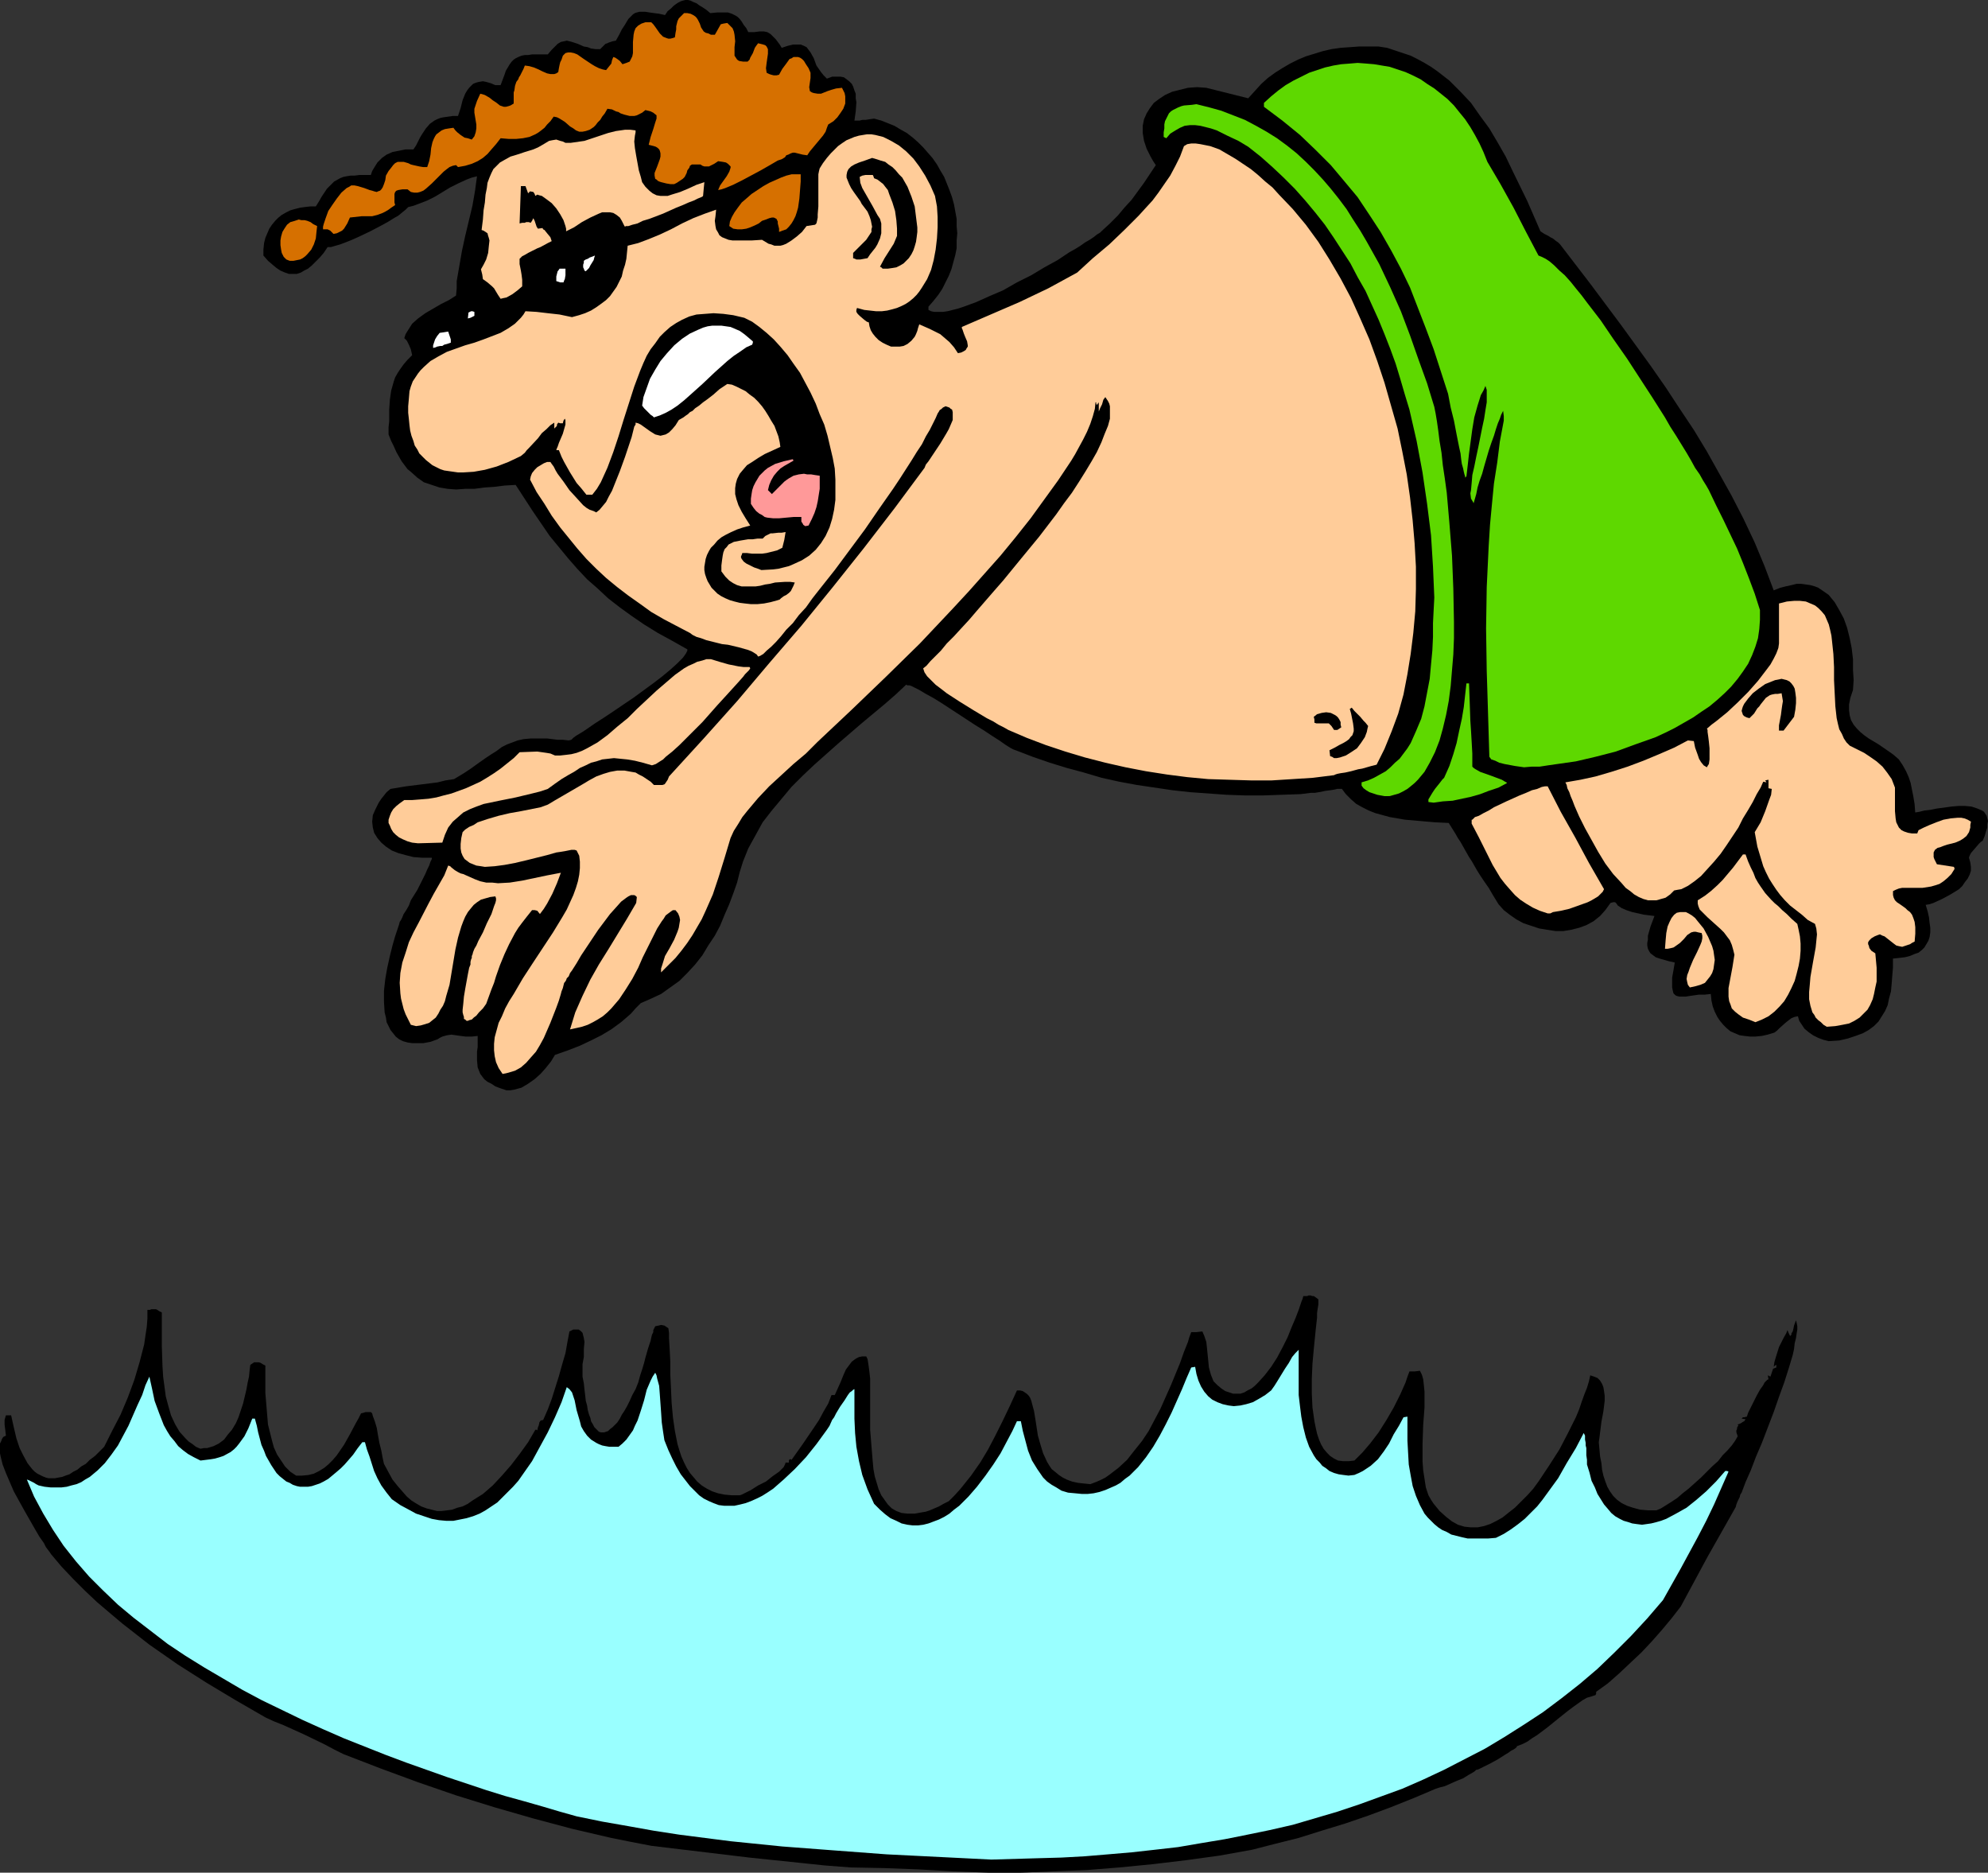<?xml version="1.0" encoding="UTF-8" standalone="no"?>
<svg
   version="1.0"
   width="129.724mm"
   height="122.179mm"
   id="svg27"
   sodipodi:docname="Diving In 14.wmf"
   xmlns:inkscape="http://www.inkscape.org/namespaces/inkscape"
   xmlns:sodipodi="http://sodipodi.sourceforge.net/DTD/sodipodi-0.dtd"
   xmlns="http://www.w3.org/2000/svg"
   xmlns:svg="http://www.w3.org/2000/svg">
  <rect width="100%" height="100%" fill="#333333" stroke="none"/>
  <sodipodi:namedview
     id="namedview27"
     pagecolor="#ffffff"
     bordercolor="#000000"
     borderopacity="0.25"
     inkscape:showpageshadow="2"
     inkscape:pageopacity="0.0"
     inkscape:pagecheckerboard="0"
     inkscape:deskcolor="#d1d1d1"
     inkscape:document-units="mm" />
  <defs
     id="defs1">
    <pattern
       id="WMFhbasepattern"
       patternUnits="userSpaceOnUse"
       width="6"
       height="6"
       x="0"
       y="0" />
  </defs>
  <path
     style="fill:#000000;fill-opacity:1;fill-rule:evenodd;stroke:none"
     d="m 243.854,461.779 -8.726,-0.323 -8.565,-0.485 -8.565,-0.323 -8.242,-0.162 -6.302,-0.485 -6.141,-0.646 -12.443,-1.293 -12.12,-1.454 -12.12,-1.454 -5.01,-0.969 -4.848,-0.969 -9.696,-2.262 -9.696,-2.585 -9.534,-2.747 -9.373,-2.908 -9.373,-3.231 -9.211,-3.393 -9.211,-3.555 -2.262,-1.131 -2.424,-1.293 -5.01,-2.424 -5.01,-2.262 -2.424,-0.969 -2.101,-0.969 -7.272,-4.201 -7.272,-4.362 -7.11,-4.524 -6.949,-4.847 -6.626,-5.17 -3.07,-2.585 -3.232,-2.747 -2.909,-2.747 -2.909,-2.908 -2.909,-3.07 -2.586,-3.07 -0.323,-0.485 -0.485,-0.646 -0.485,-0.646 L 10.827,380.507 9.696,378.891 8.565,376.953 7.272,374.691 5.979,372.428 3.394,367.743 2.424,365.481 1.454,363.219 0.646,361.118 0.162,359.179 0,358.372 v -0.969 -0.808 -0.646 l 0.323,-0.646 0.162,-0.485 0.323,-0.485 0.646,-0.323 -0.162,-1.454 -0.162,-1.293 v -1.131 l 0.323,-1.131 h 1.293 l 0.646,2.908 0.646,2.747 0.808,2.424 0.97,1.939 0.97,1.777 1.131,1.454 0.646,0.646 0.646,0.485 0.646,0.323 0.646,0.323 0.808,0.323 0.646,0.162 h 0.808 0.808 l 0.808,-0.162 0.97,-0.162 0.808,-0.323 0.97,-0.323 0.97,-0.646 0.97,-0.485 0.97,-0.808 1.131,-0.646 0.97,-0.969 1.293,-0.969 1.131,-1.131 1.131,-1.131 1.939,-3.878 2.101,-4.039 1.778,-4.201 1.616,-4.363 1.293,-4.362 1.131,-4.362 0.323,-2.262 0.323,-2.1 0.162,-2.1 v -2.1 h 0.646 l 0.323,-0.162 h 1.131 l 0.323,0.162 0.485,0.323 0.646,0.323 v 1.777 6.625 l 0.162,4.847 0.162,2.585 0.323,2.424 0.323,2.424 0.646,2.424 0.646,2.262 0.97,2.1 1.131,1.939 1.454,1.616 0.808,0.808 0.97,0.646 0.808,0.646 1.131,0.485 0.808,-0.162 h 0.808 l 1.616,-0.485 1.293,-0.646 1.293,-0.969 0.97,-1.293 0.97,-1.131 0.97,-1.616 0.646,-1.454 1.131,-3.393 0.808,-3.393 0.323,-1.777 0.323,-1.454 0.162,-1.616 0.162,-1.293 0.485,-0.323 0.485,-0.323 h 0.323 0.485 0.323 l 0.485,0.162 0.485,0.323 0.646,0.323 v 6.786 l 0.323,3.878 0.323,3.878 0.485,1.939 0.485,1.939 0.485,1.777 0.808,1.777 0.97,1.454 0.97,1.454 1.293,1.293 1.454,0.969 h 1.454 l 1.616,-0.162 1.293,-0.323 1.293,-0.646 1.293,-0.808 0.97,-0.808 1.131,-1.131 0.97,-1.131 1.778,-2.585 1.454,-2.585 1.454,-2.747 0.646,-1.131 0.646,-1.293 0.646,-0.162 0.485,-0.162 h 0.485 0.808 l 0.323,0.323 0.162,0.646 0.485,1.293 0.485,1.616 0.323,1.939 0.323,1.777 0.485,1.939 0.323,1.777 0.323,1.454 1.131,2.1 0.97,1.777 1.293,1.616 1.131,1.293 1.131,1.293 1.131,0.969 1.293,0.808 1.131,0.646 1.293,0.485 1.293,0.323 1.293,0.323 h 1.131 l 1.293,-0.162 1.293,-0.162 1.293,-0.485 1.293,-0.323 1.293,-0.646 1.131,-0.808 1.293,-0.808 1.293,-0.808 2.424,-2.1 2.262,-2.424 2.262,-2.585 2.101,-2.747 2.101,-2.908 1.778,-3.07 h 0.323 l 0.162,0.162 0.162,-0.808 0.162,-0.323 0.162,-0.646 v -0.162 l 0.323,-0.485 0.646,-0.162 1.131,-2.585 0.97,-2.585 1.778,-5.655 0.808,-2.908 0.808,-2.747 0.485,-2.747 0.485,-2.585 0.97,-0.485 h 0.808 0.485 l 0.485,0.323 0.485,0.485 0.162,0.646 0.162,0.646 0.162,0.969 -0.162,1.777 v 1.939 l -0.323,1.777 v 0.646 0.646 1.777 l 0.323,1.616 0.162,1.616 0.162,1.293 0.162,1.454 0.323,1.131 0.162,1.131 0.323,1.131 0.323,0.808 0.162,0.808 0.485,0.808 0.323,0.646 0.808,0.808 0.323,0.323 0.485,0.162 h 0.323 0.485 l 0.485,-0.162 0.485,-0.162 0.485,-0.485 0.646,-0.485 0.485,-0.485 0.646,-0.646 0.646,-0.969 0.485,-0.969 0.646,-0.969 0.646,-1.131 0.646,-1.293 0.646,-1.454 0.808,-1.454 0.646,-1.616 0.485,-1.777 0.485,-1.454 0.485,-1.616 0.323,-1.293 0.323,-1.131 0.323,-1.131 0.323,-0.969 0.323,-0.969 0.162,-0.808 0.162,-0.646 0.323,-0.646 v -0.485 l 0.323,-0.646 0.162,-0.323 0.808,-0.162 0.646,-0.162 0.808,0.162 0.485,0.323 0.485,0.323 0.162,1.131 v 1.293 l 0.162,2.747 0.162,3.07 v 3.231 l 0.162,3.393 0.162,3.555 0.323,3.555 0.485,3.393 0.646,3.231 0.485,1.616 0.485,1.454 0.646,1.454 0.646,1.293 0.808,1.293 0.97,1.131 0.808,0.969 1.131,0.969 1.293,0.808 1.293,0.646 1.454,0.485 1.616,0.323 1.778,0.162 h 1.939 l 0.485,-0.162 0.646,-0.323 1.616,-0.808 1.778,-1.131 1.939,-0.969 1.616,-1.293 1.616,-1.131 0.646,-0.646 0.485,-0.485 0.323,-0.646 0.162,-0.485 h 0.808 v -0.485 l 0.162,-0.323 h 0.323 l 0.162,0.162 2.747,-3.878 2.747,-4.039 1.293,-1.939 1.131,-2.1 1.131,-1.939 0.808,-2.1 h 0.808 l 1.454,-3.231 0.646,-1.616 0.646,-1.454 0.97,-1.293 0.485,-0.646 0.646,-0.485 0.485,-0.323 0.646,-0.323 0.808,-0.162 h 0.97 l 0.323,0.646 0.162,0.969 0.162,1.131 0.162,1.293 0.162,1.454 v 1.616 10.987 l 0.323,4.039 0.323,3.878 0.162,1.777 0.323,1.777 0.485,1.616 0.485,1.616 0.646,1.454 0.808,1.131 0.808,1.131 0.97,0.969 1.131,0.646 1.293,0.485 1.454,0.162 h 1.778 l 1.778,-0.323 0.97,-0.162 0.97,-0.323 1.131,-0.485 1.131,-0.485 1.131,-0.646 1.293,-0.646 1.454,-1.454 1.454,-1.616 2.586,-3.231 2.262,-3.231 1.939,-3.231 1.778,-3.393 1.778,-3.555 1.778,-3.716 1.778,-3.878 h 0.808 l 0.646,0.162 0.485,0.323 0.485,0.323 0.485,0.485 0.323,0.485 0.323,0.808 0.162,0.646 0.485,1.777 0.323,1.939 0.323,2.1 0.323,2.1 0.646,2.262 0.646,2.1 0.97,2.1 0.485,0.808 0.646,0.969 0.808,0.646 0.97,0.808 0.97,0.646 0.97,0.485 1.293,0.485 1.454,0.323 1.454,0.162 1.616,0.162 1.293,-0.485 1.131,-0.485 1.293,-0.646 1.131,-0.808 2.101,-1.616 2.101,-1.939 1.778,-2.262 1.939,-2.424 1.616,-2.424 1.454,-2.747 1.454,-2.747 1.293,-2.908 1.293,-2.908 1.131,-2.747 1.131,-2.747 0.97,-2.747 0.97,-2.424 0.323,-1.131 0.485,-1.293 h 1.293 l 1.454,-0.162 0.485,1.131 0.485,1.454 0.162,1.454 0.162,1.616 0.162,1.616 0.162,1.616 0.485,1.777 0.646,1.616 0.97,0.969 0.97,0.808 0.97,0.646 0.97,0.323 0.97,0.323 h 0.808 0.97 l 0.97,-0.323 0.808,-0.485 0.97,-0.485 0.808,-0.646 0.808,-0.808 1.616,-1.777 1.616,-2.1 1.454,-2.262 1.293,-2.424 1.293,-2.585 0.97,-2.424 0.97,-2.262 0.808,-2.1 0.323,-0.969 0.323,-0.969 0.323,-0.808 0.162,-0.646 h 0.97 l 0.323,-0.162 h 0.485 l 0.485,0.162 h 0.323 l 0.485,0.323 0.646,0.485 v 0.485 0.808 l -0.162,0.969 -0.162,1.131 v 1.131 l -0.162,1.454 -0.162,1.454 -0.162,1.616 -0.323,3.231 -0.323,3.555 -0.162,3.716 v 3.716 l 0.162,3.393 0.485,3.393 0.323,1.616 0.323,1.454 0.485,1.454 0.485,1.131 0.646,1.131 0.808,0.969 0.808,0.808 0.97,0.646 0.97,0.485 1.293,0.162 h 1.293 l 1.454,-0.162 0.97,-0.969 0.97,-0.969 0.97,-1.131 0.97,-1.131 2.101,-2.747 1.939,-3.07 1.778,-3.07 1.616,-3.231 0.646,-1.454 0.646,-1.454 0.485,-1.454 0.485,-1.293 h 1.293 l 1.293,-0.162 0.485,0.969 0.323,1.131 0.162,1.454 0.162,1.616 v 1.777 2.1 l -0.162,2.1 -0.162,2.1 -0.162,4.686 v 4.524 l 0.162,2.1 0.323,2.1 0.323,2.1 0.646,1.939 0.646,1.131 0.646,0.969 1.454,1.777 1.616,1.454 1.454,1.131 1.454,0.808 1.616,0.485 1.616,0.162 h 1.616 l 1.616,-0.323 1.454,-0.485 1.616,-0.808 1.454,-0.808 1.616,-1.293 1.454,-1.131 1.616,-1.616 1.454,-1.454 1.454,-1.616 1.293,-1.777 2.586,-3.878 2.586,-4.039 2.101,-4.039 1.939,-3.878 0.808,-1.939 0.646,-1.939 0.646,-1.777 0.646,-1.616 0.485,-1.616 0.323,-1.454 0.97,0.323 0.808,0.323 0.646,0.646 0.485,0.808 0.323,0.808 0.162,0.969 0.162,1.131 v 1.293 l -0.323,2.585 -0.485,2.585 -0.323,2.585 -0.162,1.293 -0.162,1.131 0.323,3.555 0.323,1.616 0.162,1.616 0.323,1.454 0.485,1.454 0.485,1.293 0.646,1.131 0.808,1.131 0.97,0.969 1.131,0.808 1.293,0.646 1.454,0.485 1.778,0.485 1.939,0.162 h 2.101 l 1.131,-0.485 1.293,-0.808 1.293,-0.808 1.454,-0.969 1.293,-1.131 1.454,-1.131 3.07,-2.747 2.747,-2.747 1.454,-1.293 1.131,-1.454 1.131,-1.131 1.131,-1.293 0.808,-1.131 0.646,-1.131 -0.162,-0.485 -0.162,-0.485 v -0.485 l 0.162,-0.323 v -0.323 l 0.162,-0.323 0.162,-0.162 -0.162,-0.323 0.485,-0.162 0.323,-0.162 0.485,-0.323 0.323,-0.162 0.323,-0.485 -0.97,-0.162 0.162,-0.162 0.162,-0.162 h 0.323 l 0.646,-0.162 0.162,-0.485 0.162,-0.485 0.646,-1.293 1.454,-2.908 0.808,-1.454 0.808,-1.131 0.323,-0.646 0.323,-0.323 0.323,-0.323 0.323,-0.162 -0.162,-0.969 0.323,0.162 0.323,0.162 0.646,-1.939 0.808,-0.323 v -0.646 l -0.323,0.162 -0.323,0.323 0.162,-1.131 0.323,-1.131 0.808,-2.585 1.131,-2.262 0.646,-1.131 0.323,-0.808 0.323,0.808 0.323,0.646 0.162,-0.162 0.162,-0.162 v -0.323 l 0.323,-0.485 0.162,-0.646 0.162,-0.808 0.485,-1.293 0.162,0.646 0.162,0.808 v 0.808 l -0.162,0.969 -0.162,1.131 -0.323,1.293 -0.162,1.454 -0.323,1.454 -0.485,1.616 -0.485,1.616 -1.131,3.555 -1.293,3.555 -1.293,3.716 -2.909,7.594 -1.454,3.393 -1.293,3.393 -0.646,1.454 -0.646,1.454 -0.485,1.293 -0.485,1.293 -0.323,0.485 -0.162,0.646 -0.485,0.969 -0.323,0.808 -0.162,0.646 -6.949,12.28 -6.626,12.28 -2.262,2.908 -2.424,2.908 -2.424,2.747 -2.586,2.747 -2.747,2.585 -2.747,2.585 -2.747,2.424 -2.909,2.1 v 0.485 l -0.162,0.323 -0.97,0.323 -1.131,0.323 -1.131,0.646 -1.131,0.808 -1.131,0.808 -1.293,0.969 -2.424,1.939 -2.586,2.1 -2.586,1.939 -1.293,0.808 -1.131,0.808 -1.293,0.646 -1.293,0.485 v 0.162 l -0.323,0.323 -0.485,0.323 -0.646,0.323 -0.646,0.485 -0.808,0.485 -1.778,1.131 -1.778,0.969 -1.616,0.808 -0.646,0.323 -0.646,0.323 -0.485,0.162 h -0.162 l -0.323,0.323 -0.485,0.323 -1.131,0.646 -1.293,0.808 -1.616,0.646 -1.454,0.646 -1.454,0.646 -1.293,0.323 -0.485,0.162 -0.485,0.162 -5.333,2.262 -5.656,2.262 -5.656,2.1 -5.656,1.939 -5.818,1.777 -5.656,1.777 -5.818,1.454 -5.656,1.454 -8.08,1.454 -8.242,1.131 -8.08,0.969 -8.242,0.808 -8.08,0.646 -8.08,0.323 -8.08,0.323 z"
     id="path1" />
  <path
     style="fill:#99ffff;fill-opacity:1;fill-rule:evenodd;stroke:none"
     d="m 244.501,458.548 -12.928,-0.646 -12.928,-0.646 -12.928,-0.969 -12.766,-0.969 -12.766,-1.293 -12.605,-1.616 -6.302,-0.969 -6.302,-1.131 -6.464,-1.131 -6.302,-1.293 -4.04,-1.131 -4.363,-1.293 -4.525,-1.293 -4.686,-1.293 -4.686,-1.454 -4.848,-1.616 -4.848,-1.616 -5.01,-1.777 -5.01,-1.777 -5.171,-1.939 -10.181,-4.039 -5.171,-2.262 -5.01,-2.262 -5.01,-2.424 -5.01,-2.424 -4.848,-2.585 -4.686,-2.747 -4.686,-2.747 -4.686,-2.908 -4.363,-2.908 -4.202,-3.231 -4.202,-3.231 -3.878,-3.231 -3.717,-3.555 -3.394,-3.393 -3.232,-3.716 -3.07,-3.878 -2.586,-3.878 -2.424,-4.039 -2.262,-4.201 -1.778,-4.201 0.485,0.162 0.646,0.323 0.323,0.162 0.323,0.162 0.485,0.323 0.646,0.323 1.454,0.323 1.454,0.162 h 1.293 1.454 l 1.293,-0.162 1.131,-0.323 1.293,-0.323 1.131,-0.485 0.97,-0.646 1.131,-0.646 1.939,-1.616 1.778,-1.777 1.616,-2.1 1.616,-2.262 1.293,-2.424 1.293,-2.424 1.131,-2.585 1.131,-2.585 1.131,-2.424 0.808,-2.424 0.97,-2.1 0.646,2.908 0.646,3.07 1.131,3.07 1.131,2.908 0.808,1.454 0.808,1.293 0.97,1.131 0.97,1.293 1.131,0.969 1.293,0.969 1.454,0.808 1.616,0.808 1.293,-0.162 1.293,-0.162 0.97,-0.162 1.131,-0.323 0.97,-0.323 1.778,-0.969 0.808,-0.646 0.646,-0.646 0.646,-0.808 1.293,-1.777 0.97,-1.939 0.97,-2.424 h 0.646 l 0.485,1.777 0.323,1.616 0.808,3.07 0.646,1.454 0.485,1.293 0.646,1.131 0.646,1.131 0.646,0.969 0.646,0.969 0.808,0.808 1.616,1.293 0.808,0.323 0.808,0.485 0.97,0.323 0.808,0.162 h 0.97 0.97 l 0.97,-0.162 0.97,-0.323 0.97,-0.323 0.97,-0.485 1.131,-0.646 0.97,-0.808 0.97,-0.808 1.131,-0.969 0.97,-0.969 1.131,-1.293 0.97,-1.131 1.131,-1.616 1.131,-1.454 h 0.646 l 0.485,1.777 0.646,1.777 1.131,3.555 0.808,1.777 0.97,1.777 1.293,1.777 1.293,1.616 2.101,1.454 2.101,1.131 1.778,0.969 1.939,0.646 1.939,0.646 1.778,0.323 1.778,0.162 h 1.778 l 1.616,-0.323 1.616,-0.323 1.616,-0.485 1.616,-0.646 1.454,-0.808 1.454,-0.969 1.454,-0.969 1.293,-1.293 1.293,-1.293 1.293,-1.293 1.293,-1.454 1.131,-1.616 2.262,-3.231 1.939,-3.555 1.939,-3.555 1.778,-3.716 1.616,-3.716 1.293,-3.716 0.646,0.485 0.646,0.808 0.323,0.969 0.323,0.969 0.485,2.424 0.808,2.747 0.323,1.293 0.646,1.131 0.808,1.131 0.97,0.969 1.293,0.808 0.646,0.323 0.808,0.323 0.808,0.162 0.97,0.162 h 2.262 l 0.97,-0.808 0.97,-0.969 0.808,-1.131 0.808,-1.131 0.485,-1.131 0.646,-1.293 0.808,-2.424 0.808,-2.585 0.646,-2.585 0.97,-2.262 0.485,-0.969 0.646,-0.969 0.323,0.646 0.162,0.808 0.485,1.777 0.162,2.1 0.162,2.262 0.162,2.262 0.162,2.424 0.323,2.262 0.323,2.1 0.97,2.424 0.97,2.1 0.97,1.939 1.131,1.939 1.131,1.454 1.131,1.454 1.131,1.131 1.131,1.131 1.131,0.808 1.293,0.646 1.131,0.485 1.293,0.485 1.293,0.162 h 1.293 1.293 l 1.454,-0.323 1.293,-0.323 1.293,-0.485 1.454,-0.646 1.293,-0.646 1.293,-0.808 1.454,-0.969 1.293,-1.131 1.293,-1.131 2.747,-2.585 2.747,-2.908 2.586,-3.231 2.586,-3.555 0.323,-0.485 0.323,-0.485 0.646,-1.454 0.485,-0.646 0.485,-0.969 0.97,-1.616 1.131,-1.616 0.808,-1.293 0.485,-0.646 0.485,-0.323 0.323,-0.323 0.323,-0.162 v 3.716 3.555 l 0.162,3.555 0.323,3.393 0.646,3.555 0.808,3.393 0.646,1.777 0.646,1.777 0.808,1.777 0.808,1.777 1.454,1.454 1.293,1.131 1.293,0.969 1.454,0.646 1.293,0.646 1.454,0.323 1.293,0.162 h 1.293 l 1.293,-0.162 1.293,-0.323 1.293,-0.485 1.293,-0.485 1.293,-0.646 1.293,-0.808 1.131,-0.969 1.293,-0.969 2.262,-2.262 2.101,-2.424 2.101,-2.747 1.939,-2.747 1.778,-2.747 1.454,-2.747 1.454,-2.747 1.131,-2.424 h 0.97 l 0.485,2.424 0.646,2.424 0.646,2.424 0.97,2.424 1.293,2.1 1.454,2.1 0.97,0.969 1.131,0.808 1.131,0.646 1.293,0.808 1.616,0.485 1.778,0.162 1.616,0.162 h 1.454 l 1.454,-0.162 1.454,-0.323 1.454,-0.485 2.586,-1.131 1.131,-0.646 1.131,-0.969 1.131,-0.808 2.101,-2.1 1.939,-2.424 1.778,-2.585 1.616,-2.747 1.454,-2.747 1.454,-2.908 1.293,-2.908 1.293,-2.908 1.131,-2.747 1.131,-2.585 0.97,-0.162 0.323,1.777 0.485,1.616 0.646,1.454 0.808,1.293 0.97,1.131 0.97,0.808 1.293,0.646 1.293,0.485 1.454,0.323 1.293,0.162 1.616,-0.162 1.454,-0.323 1.616,-0.485 1.454,-0.808 1.616,-0.969 1.454,-1.131 0.808,-1.131 0.808,-1.293 1.778,-2.908 0.97,-1.454 0.808,-1.454 0.808,-0.969 0.485,-0.485 0.323,-0.323 v 1.777 2.1 2.262 2.424 2.585 l 0.323,2.747 0.323,2.585 0.485,2.585 0.646,2.585 0.808,2.262 1.131,2.1 0.646,0.969 0.808,0.808 0.646,0.808 0.97,0.646 0.808,0.646 1.131,0.485 1.131,0.323 1.131,0.162 1.293,0.162 1.454,-0.162 1.131,-0.485 0.97,-0.485 0.97,-0.646 0.97,-0.646 1.778,-1.616 1.454,-1.939 1.293,-1.939 1.131,-2.262 1.293,-2.1 1.131,-2.1 0.97,-0.162 v 5.978 l 0.162,2.908 0.162,2.908 0.485,2.747 0.485,2.585 0.808,2.424 0.97,2.262 1.131,2.1 0.808,0.969 0.808,0.808 0.808,0.808 0.97,0.808 0.97,0.646 1.131,0.485 1.131,0.646 1.293,0.323 1.293,0.323 1.454,0.323 h 1.616 1.616 1.778 l 1.939,-0.162 1.939,-0.969 1.778,-1.131 1.778,-1.293 1.616,-1.293 1.454,-1.454 1.616,-1.616 1.293,-1.616 1.293,-1.777 2.586,-3.555 2.101,-3.716 2.262,-3.716 1.939,-3.716 0.323,0.646 v 0.323 0.646 l 0.162,0.808 v 0.646 l 0.162,0.646 v 0.808 0.969 l 0.162,1.131 v 1.131 l 0.646,2.1 0.485,1.939 0.808,1.616 0.646,1.616 0.808,1.293 0.808,1.293 0.97,1.131 0.808,0.969 0.97,0.808 1.131,0.646 0.97,0.485 1.131,0.323 0.97,0.323 1.131,0.162 1.293,0.162 1.131,-0.162 1.131,-0.162 1.293,-0.323 1.131,-0.323 1.293,-0.485 2.424,-1.293 2.586,-1.454 2.424,-1.939 2.424,-2.1 2.424,-2.424 2.262,-2.585 h 0.323 0.162 l 0.323,0.162 -1.778,4.039 -1.778,4.039 -1.939,4.039 -2.101,4.039 -4.202,7.756 -4.363,7.756 -3.878,4.524 -4.04,4.362 -4.04,4.039 -4.202,4.039 -4.363,3.716 -4.525,3.555 -4.525,3.393 -4.686,3.07 -4.848,3.07 -4.848,2.908 -5.01,2.585 -5.01,2.585 -5.171,2.424 -5.171,2.262 -5.333,1.939 -5.333,1.939 -5.333,1.777 -5.494,1.616 -5.494,1.616 -5.656,1.293 -5.494,1.131 -5.656,1.131 -5.818,0.969 -5.656,0.969 -5.656,0.646 -5.818,0.646 -5.656,0.485 -5.818,0.485 -5.818,0.323 -5.818,0.162 z"
     id="path2" />
  <path
     style="fill:#000000;fill-opacity:1;fill-rule:evenodd;stroke:none"
     d="m 124.917,268.859 -1.454,-0.485 -1.293,-0.485 -0.97,-0.646 -0.97,-0.485 -0.808,-0.646 -0.485,-0.646 -0.485,-0.646 -0.323,-0.808 -0.323,-0.808 -0.162,-1.777 v -1.131 -0.969 l 0.162,-1.131 v -2.747 l -1.454,0.162 h -1.454 l -1.293,-0.162 -1.131,-0.162 -1.131,-0.162 -1.131,0.162 -1.131,0.323 -0.646,0.323 -0.485,0.323 -1.778,0.646 -1.778,0.323 h -1.454 -1.293 l -1.131,-0.162 -1.131,-0.323 -0.97,-0.485 -0.808,-0.646 -0.646,-0.808 -0.646,-0.808 -0.485,-0.969 -0.485,-0.969 -0.162,-1.131 -0.323,-1.293 -0.162,-2.585 v -2.747 l 0.323,-2.908 0.485,-2.747 0.646,-2.908 0.646,-2.585 0.646,-2.262 0.323,-0.969 0.323,-0.969 0.323,-0.969 0.162,-0.646 0.323,-0.485 0.323,-0.646 0.323,-0.808 0.646,-0.969 0.646,-1.131 0.485,-1.293 1.616,-2.585 1.293,-2.585 0.646,-1.293 0.485,-1.131 0.485,-0.969 0.323,-0.969 0.323,-0.646 v -0.323 h -2.424 l -2.101,-0.162 -1.939,-0.485 -1.778,-0.485 -1.616,-0.646 -1.454,-0.969 -1.131,-0.969 -0.97,-1.131 -0.808,-1.293 -0.323,-1.293 -0.162,-1.454 0.162,-1.616 0.646,-1.454 0.808,-1.616 0.646,-0.969 0.646,-0.808 0.646,-0.808 0.97,-0.808 3.878,-0.646 3.878,-0.485 3.878,-0.485 1.939,-0.485 2.101,-0.323 2.424,-1.454 1.939,-1.293 1.778,-1.293 1.616,-1.131 1.454,-0.969 1.293,-0.808 1.293,-0.969 1.293,-0.646 1.293,-0.485 1.293,-0.485 1.454,-0.323 1.778,-0.162 h 1.939 2.101 l 1.293,0.162 1.293,0.162 h 1.293 l 1.454,0.162 0.646,-0.162 0.485,-0.485 0.646,-0.485 0.808,-0.485 0.808,-0.485 0.97,-0.646 2.101,-1.454 2.262,-1.454 2.424,-1.616 5.01,-3.393 2.424,-1.777 2.424,-1.777 2.101,-1.616 1.939,-1.616 1.616,-1.454 0.808,-0.808 0.646,-0.646 0.485,-0.646 0.323,-0.485 0.323,-0.646 v -0.323 l -3.717,-2.1 -3.555,-1.939 -3.394,-2.1 -3.07,-2.1 -2.909,-2.1 -2.909,-2.262 -2.586,-2.424 -2.586,-2.262 -2.424,-2.585 -2.262,-2.585 -2.262,-2.747 -2.262,-2.747 -2.101,-3.07 -2.101,-3.07 -2.101,-3.231 -2.101,-3.231 -2.747,0.162 -2.586,0.323 -2.424,0.162 -2.424,0.323 h -2.262 l -2.262,0.162 -2.101,-0.162 -1.939,-0.323 -1.939,-0.646 -1.939,-0.646 -1.616,-1.131 -1.616,-1.454 -0.808,-0.646 -1.454,-1.939 -0.646,-1.131 -0.646,-1.131 -0.646,-1.454 -0.646,-1.293 -0.646,-1.616 v -1.777 l 0.162,-1.454 v -2.908 l 0.162,-2.424 0.323,-2.262 0.646,-2.262 0.323,-0.969 0.646,-1.131 0.646,-0.969 0.808,-1.131 0.97,-1.131 1.131,-1.131 -0.323,-1.454 -0.485,-1.131 -0.485,-0.969 -0.323,-0.323 -0.323,-0.323 0.323,-0.969 0.485,-0.808 1.131,-1.777 1.454,-1.293 1.778,-1.293 1.939,-1.131 1.939,-1.131 1.939,-0.969 1.778,-1.131 0.162,-1.777 v -1.777 l 0.646,-3.716 0.646,-3.716 0.808,-3.716 1.778,-7.432 0.646,-3.716 0.485,-3.555 -1.293,0.323 -1.293,0.485 -2.101,0.969 -1.939,0.969 -3.717,2.262 -1.939,0.969 -2.101,0.808 -1.293,0.485 -1.293,0.323 -0.646,0.646 -0.808,0.646 -0.97,0.808 -1.131,0.646 -1.293,0.808 -1.454,0.808 -3.07,1.616 -3.07,1.454 -1.454,0.646 -1.616,0.646 -1.293,0.485 -1.131,0.323 -1.131,0.323 h -0.808 l -0.97,1.454 -0.97,1.131 -0.97,0.969 -0.97,0.969 -0.97,0.808 -0.97,0.485 -0.808,0.485 -0.97,0.323 H 72.235 71.266 L 70.296,67.215 69.165,66.73 68.195,66.084 67.226,65.276 66.094,64.307 64.963,63.014 v -1.454 l 0.162,-1.616 0.323,-1.293 0.485,-1.131 0.485,-1.131 0.646,-0.969 0.808,-0.969 0.808,-0.808 0.808,-0.646 1.131,-0.646 0.97,-0.485 1.131,-0.323 1.293,-0.323 1.131,-0.162 1.454,-0.162 h 1.293 l 0.808,-1.293 0.646,-1.131 0.646,-0.969 0.646,-0.969 0.646,-0.646 0.646,-0.646 0.485,-0.485 1.454,-0.808 0.808,-0.323 0.808,-0.162 0.97,-0.162 h 0.97 L 88.718,43.14 h 1.293 1.454 l 0.323,-0.969 0.485,-0.808 0.808,-1.293 1.131,-1.131 1.131,-0.808 1.454,-0.646 1.616,-0.323 1.616,-0.323 h 1.939 l 0.646,-0.969 0.485,-0.969 0.485,-0.969 0.485,-0.808 0.97,-1.454 0.97,-1.131 1.131,-0.808 0.646,-0.323 0.808,-0.323 0.808,-0.162 1.131,-0.162 1.131,-0.162 h 1.293 l 0.646,-1.939 0.485,-1.939 0.646,-1.616 0.485,-0.808 0.485,-0.646 0.485,-0.485 0.485,-0.485 0.808,-0.323 0.646,-0.162 0.97,-0.162 0.808,0.162 1.131,0.323 1.131,0.485 h 1.293 l 0.485,-1.293 0.485,-1.293 0.323,-0.969 0.485,-0.808 0.485,-0.808 0.485,-0.646 0.485,-0.485 0.485,-0.323 0.646,-0.323 0.808,-0.323 0.808,-0.162 h 0.808 l 0.97,-0.162 h 1.131 2.747 l 0.97,-1.131 0.808,-0.808 0.646,-0.646 0.808,-0.485 0.808,-0.162 0.646,-0.162 0.646,0.162 0.646,0.162 1.454,0.485 1.454,0.646 0.97,0.162 0.808,0.323 1.131,0.162 h 1.131 l 0.485,-0.485 0.485,-0.485 0.323,-0.323 0.485,-0.162 0.323,-0.162 0.485,-0.162 0.485,-0.162 0.808,-0.162 0.808,-1.454 0.646,-1.293 0.646,-0.969 0.485,-0.808 0.485,-0.808 0.646,-0.646 0.485,-0.485 0.485,-0.323 0.485,-0.162 0.646,-0.162 h 1.454 l 0.97,0.162 1.131,0.162 1.293,0.162 1.454,0.323 0.646,-0.969 0.808,-0.646 0.646,-0.646 0.646,-0.485 0.485,-0.323 0.646,-0.323 0.485,-0.162 L 169.033,0 h 0.646 l 0.646,0.162 0.646,0.323 0.808,0.323 0.646,0.485 0.808,0.485 0.97,0.646 0.97,0.808 1.778,-0.162 h 1.293 1.293 l 0.97,0.323 0.97,0.485 0.485,0.323 0.485,0.485 0.485,0.646 0.485,0.808 0.646,0.808 0.485,0.969 h 1.454 l 1.293,-0.162 h 1.131 l 0.808,0.162 0.808,0.485 0.808,0.808 0.485,0.485 0.485,0.646 0.485,0.646 0.485,0.808 1.454,-0.485 1.293,-0.323 h 1.131 0.808 l 0.808,0.323 0.646,0.323 0.485,0.646 0.485,0.646 0.808,1.454 0.646,1.777 1.131,1.616 0.646,0.808 0.808,0.808 1.293,-0.485 h 0.97 1.131 l 0.808,0.162 0.646,0.485 0.646,0.485 0.646,0.646 0.323,0.646 0.323,0.969 0.323,0.808 v 1.131 l 0.162,0.969 -0.162,2.262 -0.323,2.262 h 0.323 0.485 0.485 l 0.646,-0.162 h 0.808 l 0.97,-0.162 1.131,-0.162 1.778,0.485 1.616,0.646 1.616,0.646 1.616,0.969 1.454,0.808 1.454,1.131 1.293,1.131 1.293,1.293 1.131,1.293 1.131,1.293 1.131,1.616 0.808,1.454 0.97,1.616 1.293,3.231 0.646,1.777 0.485,1.777 0.323,1.777 0.323,1.777 v 1.777 l 0.162,1.777 -0.162,1.777 v 1.939 l -0.323,1.616 -0.485,1.777 -0.485,1.777 -0.646,1.616 -0.808,1.616 -0.808,1.616 -0.97,1.454 -1.293,1.616 -1.131,1.293 v 0.808 l 0.646,0.323 0.808,0.162 h 0.97 1.131 l 1.131,-0.162 1.293,-0.323 1.293,-0.323 1.454,-0.485 3.07,-1.131 3.232,-1.454 3.394,-1.454 3.394,-1.939 3.555,-1.777 3.232,-1.939 3.232,-1.777 2.909,-1.939 1.454,-0.808 1.293,-0.808 1.131,-0.808 1.131,-0.646 0.97,-0.646 0.808,-0.646 0.808,-0.485 0.485,-0.485 1.939,-1.777 1.939,-1.939 1.616,-1.939 1.778,-1.939 3.07,-4.201 2.909,-4.363 -0.646,-0.969 -0.646,-1.131 -0.97,-1.939 -0.646,-1.939 -0.323,-1.939 v -1.777 l 0.323,-1.616 0.646,-1.454 0.808,-1.293 0.97,-1.293 1.293,-0.969 1.454,-0.969 1.778,-0.808 1.939,-0.485 1.939,-0.485 2.262,-0.162 2.262,0.162 10.342,2.585 1.616,-1.777 1.616,-1.777 1.616,-1.454 1.778,-1.293 1.778,-1.131 1.939,-1.131 1.939,-0.969 1.939,-0.808 2.101,-0.646 2.101,-0.646 2.101,-0.485 2.262,-0.323 2.262,-0.162 2.262,-0.162 h 4.848 l 2.101,0.323 1.939,0.646 1.939,0.646 1.939,0.646 1.616,0.808 1.778,0.969 1.616,0.969 1.616,1.131 2.909,2.262 2.747,2.747 2.586,2.747 2.262,3.231 2.262,3.07 2.101,3.555 1.939,3.393 1.778,3.716 3.555,7.271 3.232,7.432 0.97,0.646 0.97,0.485 0.485,0.323 0.646,0.323 0.808,0.646 0.485,0.323 0.485,0.485 7.434,9.694 7.595,10.179 7.272,10.018 3.717,5.332 3.394,5.17 3.555,5.332 3.232,5.332 3.07,5.494 3.07,5.494 2.909,5.655 2.747,5.817 2.424,5.817 2.262,5.978 1.616,-0.646 1.293,-0.323 1.454,-0.323 1.293,-0.323 h 1.131 l 1.131,0.162 1.131,0.162 1.131,0.323 0.808,0.323 0.97,0.646 1.616,1.131 1.454,1.777 1.131,1.939 1.131,2.1 0.808,2.262 0.646,2.585 0.485,2.424 0.323,2.747 v 2.585 l 0.162,2.585 -0.162,2.424 -0.323,0.969 -0.323,0.969 -0.323,1.616 v 1.454 l 0.162,1.293 0.323,1.131 0.646,1.131 0.808,0.969 0.808,0.808 0.97,0.808 1.131,0.808 2.424,1.454 2.586,1.777 1.131,0.808 1.293,1.131 0.97,1.454 0.808,1.454 0.646,1.454 0.485,1.454 0.323,1.616 0.323,1.616 0.323,1.939 0.162,2.1 0.97,-0.162 1.293,-0.323 1.454,-0.162 1.616,-0.323 3.555,-0.485 1.778,-0.162 h 1.616 l 1.616,0.162 1.454,0.485 1.131,0.485 0.485,0.323 0.323,0.485 0.323,0.485 0.162,0.646 0.162,0.646 -0.162,0.808 v 0.808 l -0.323,0.969 -0.323,1.131 -0.485,1.131 -0.485,0.323 -0.485,0.485 -0.97,1.131 -0.97,1.131 -0.323,0.646 -0.162,0.485 0.323,1.131 0.162,1.131 v 0.969 l -0.323,0.969 -0.485,0.969 -0.646,0.808 -0.646,0.969 -0.808,0.808 -2.101,1.293 -2.101,1.131 -2.101,0.969 -0.97,0.323 -0.97,0.162 0.485,1.616 0.323,1.454 0.162,1.454 0.162,1.131 v 1.131 l -0.162,1.131 -0.323,0.969 -0.485,0.808 -0.485,0.808 -0.646,0.646 -0.808,0.646 -0.97,0.323 -1.131,0.485 -1.293,0.323 -1.454,0.162 -1.454,0.162 v 2.262 l -0.162,1.939 -0.162,2.1 -0.162,1.777 -0.485,1.777 -0.323,1.616 -0.646,1.454 -0.808,1.293 -0.808,1.293 -1.131,1.131 -1.293,0.969 -1.454,0.808 -1.778,0.646 -1.939,0.646 -2.101,0.485 -2.586,0.162 -1.293,-0.323 -1.293,-0.485 -1.293,-0.646 -1.131,-0.808 -0.97,-0.808 -0.646,-0.969 -0.646,-0.969 -0.323,-1.131 -0.808,0.162 -0.808,0.323 -0.646,0.485 -0.808,0.646 -1.454,1.293 -0.646,0.646 -0.646,0.485 -1.616,0.485 -1.454,0.323 -1.616,0.162 h -1.293 l -1.454,-0.162 -1.131,-0.162 -1.131,-0.485 -1.131,-0.485 -0.97,-0.808 -0.808,-0.808 -0.808,-0.969 -0.646,-0.969 -0.646,-1.293 -0.485,-1.293 -0.323,-1.454 -0.162,-1.616 -1.454,0.162 h -1.454 l -1.131,0.162 -1.131,0.162 -0.97,0.162 h -0.808 -0.808 l -0.646,-0.162 -0.323,-0.162 -0.485,-0.485 -0.162,-0.646 -0.162,-0.808 v -1.131 -1.293 l 0.323,-1.777 0.162,-0.969 0.162,-0.969 -1.454,-0.323 -1.131,-0.323 -1.131,-0.323 -0.97,-0.323 -0.646,-0.485 -0.646,-0.485 -0.323,-0.485 -0.323,-0.646 -0.162,-0.808 v -0.646 l 0.162,-0.808 v -0.969 l 0.323,-1.131 0.323,-1.131 0.485,-1.293 0.485,-1.293 -1.293,-0.162 -1.293,-0.162 -2.909,-0.646 -1.454,-0.485 -1.131,-0.485 -0.97,-0.646 -0.323,-0.485 -0.323,-0.323 h -0.485 l -0.646,0.162 -1.293,1.777 -1.293,1.454 -1.616,1.293 -1.778,0.969 -1.778,0.646 -1.939,0.485 -1.939,0.323 h -1.939 l -2.101,-0.323 -1.939,-0.323 -1.939,-0.646 -1.939,-0.646 -1.778,-0.969 -1.616,-1.131 -1.454,-1.131 -1.293,-1.454 -1.293,-2.1 -1.131,-1.939 -1.131,-1.616 -0.97,-1.454 -0.808,-1.293 -0.646,-1.131 -0.646,-1.131 -0.646,-0.969 -2.101,-3.716 -0.646,-0.969 -0.646,-1.131 -0.808,-1.293 -0.808,-1.293 -3.394,-0.162 -3.717,-0.323 -3.717,-0.323 -3.717,-0.646 -1.778,-0.485 -1.778,-0.485 -1.616,-0.646 -1.616,-0.808 -1.454,-0.808 -1.293,-1.131 -1.293,-1.293 -0.97,-1.293 h -0.485 -0.646 l -0.646,0.162 -0.97,0.162 -1.293,0.162 -0.808,0.162 -0.808,0.162 -0.97,0.162 h -0.97 l -1.293,0.162 -1.293,0.162 -4.686,0.162 -4.525,0.162 h -4.525 l -4.525,-0.162 -4.525,-0.323 -4.525,-0.323 -4.363,-0.485 -4.363,-0.646 -4.363,-0.646 -4.363,-0.808 -4.363,-0.969 -4.363,-1.293 -4.202,-1.131 -4.202,-1.293 -4.202,-1.454 -4.202,-1.616 -0.485,-0.162 -0.646,-0.323 -1.293,-0.808 -1.616,-1.131 -1.778,-1.131 -1.939,-1.293 -2.101,-1.293 -4.202,-2.747 -4.202,-2.747 -2.101,-1.293 -1.778,-0.969 -1.616,-0.969 -1.293,-0.646 -0.646,-0.323 -0.485,-0.162 h -0.485 l -0.323,-0.162 -2.586,2.424 -2.586,2.262 -2.909,2.424 -2.909,2.424 -5.818,5.009 -5.818,5.17 -2.909,2.747 -2.747,2.747 -2.424,2.908 -2.424,2.908 -2.262,2.908 -1.778,3.231 -1.778,3.231 -1.293,3.231 -0.808,2.585 -0.646,2.585 -0.97,2.747 -0.97,2.585 -1.131,2.585 -1.131,2.747 -1.293,2.424 -1.616,2.424 -1.454,2.424 -1.778,2.262 -1.939,2.1 -1.939,1.939 -2.262,1.616 -2.262,1.616 -2.424,1.131 -2.586,1.131 -1.293,1.293 -1.131,1.293 -1.293,1.131 -1.131,0.969 -2.424,1.777 -2.424,1.454 -2.586,1.293 -2.747,1.293 -2.909,1.131 -3.232,1.131 -0.97,1.616 -1.293,1.616 -1.293,1.454 -1.454,1.293 -1.616,1.131 -1.616,0.969 -1.778,0.485 -0.97,0.162 z"
     id="path3" />
  <path
     style="fill:#ffcc99;fill-opacity:1;fill-rule:evenodd;stroke:none"
     d="m 123.947,264.82 -0.97,-1.454 -0.646,-1.454 -0.323,-1.454 -0.162,-1.454 v -1.616 l 0.162,-1.616 0.485,-1.777 0.485,-1.777 0.808,-1.616 0.808,-1.939 0.97,-1.777 1.131,-1.777 2.262,-3.878 2.424,-3.716 5.01,-7.594 2.262,-3.716 1.131,-1.939 0.808,-1.777 0.808,-1.777 0.646,-1.777 0.485,-1.616 0.323,-1.616 0.162,-1.616 v -1.616 l -0.162,-1.454 -0.646,-1.293 -0.485,-0.162 h -0.808 l -0.808,0.162 -0.808,0.162 -0.97,0.162 -1.131,0.162 -2.262,0.646 -2.586,0.646 -2.586,0.646 -2.747,0.646 -2.586,0.485 -2.424,0.323 -2.424,0.162 -0.97,-0.162 -1.131,-0.162 -0.808,-0.323 -0.808,-0.323 -0.646,-0.485 -0.646,-0.485 -0.485,-0.808 -0.323,-0.808 -0.162,-0.969 v -1.131 l 0.162,-1.454 0.323,-1.454 0.646,-0.646 0.97,-0.646 1.131,-0.485 0.97,-0.646 2.424,-0.808 2.747,-0.808 2.747,-0.646 2.747,-0.485 2.424,-0.485 2.424,-0.485 1.778,-0.646 1.616,-0.969 6.949,-4.039 1.616,-0.969 1.778,-0.969 1.778,-0.646 1.616,-0.485 1.778,-0.323 h 1.778 l 1.778,0.323 0.97,0.162 0.808,0.485 0.97,0.485 0.97,0.646 0.97,0.646 0.808,0.808 h 0.97 0.646 0.485 l 0.485,-0.162 0.162,-0.162 0.323,-0.485 0.323,-0.485 0.323,-0.808 8.565,-9.371 8.242,-9.21 7.918,-9.371 7.918,-9.21 7.757,-9.533 7.595,-9.533 7.595,-9.856 7.434,-10.018 0.323,-0.808 0.646,-0.808 0.646,-0.969 0.646,-0.969 1.616,-2.424 1.454,-2.424 0.646,-1.131 0.485,-1.131 0.485,-1.131 v -0.969 -0.969 l -0.162,-0.646 -0.323,-0.162 -0.323,-0.323 -0.485,-0.162 -0.485,-0.162 -0.646,0.323 -0.323,0.323 -0.485,0.323 -0.162,0.323 -0.323,0.485 -0.485,1.131 -0.646,1.293 -0.808,1.616 -0.97,1.616 -0.97,1.939 -1.293,1.939 -1.293,2.1 -1.454,2.262 -1.454,2.262 -1.616,2.424 -3.394,4.847 -3.555,5.17 -3.717,5.009 -3.717,5.009 -3.717,4.686 -1.778,2.262 -1.616,2.262 -1.778,1.939 -1.454,1.939 -1.616,1.616 -1.293,1.616 -1.293,1.454 -1.131,1.131 -1.131,0.969 -0.808,0.808 -0.808,0.485 -0.485,0.162 -0.323,-0.485 -0.485,-0.323 -0.808,-0.485 -0.808,-0.323 -1.131,-0.323 -1.131,-0.323 -2.747,-0.646 -1.454,-0.162 -1.293,-0.323 -2.586,-0.646 -1.293,-0.485 -1.131,-0.323 -0.97,-0.485 -0.646,-0.485 -3.394,-1.777 -3.07,-1.616 -3.07,-1.777 -2.909,-2.1 -2.747,-1.939 -2.747,-2.1 -2.747,-2.262 -2.424,-2.262 -2.424,-2.424 -2.262,-2.585 -2.101,-2.585 -2.101,-2.585 -2.101,-2.908 -1.778,-2.908 -1.939,-2.908 -1.616,-3.07 0.162,-0.808 0.323,-0.808 0.646,-0.808 0.646,-0.646 0.808,-0.485 0.808,-0.485 0.808,-0.323 h 0.808 l 0.323,0.485 0.485,0.646 0.485,0.969 0.485,0.808 1.454,1.939 1.454,2.1 1.778,1.939 1.616,1.777 0.808,0.646 0.808,0.485 0.97,0.323 0.646,0.323 0.808,-0.646 0.808,-0.969 0.808,-0.969 0.646,-1.293 0.808,-1.454 0.646,-1.616 1.293,-3.231 1.293,-3.555 1.131,-3.393 0.485,-1.454 0.323,-1.293 0.323,-1.293 0.323,-0.485 v -0.485 l 0.646,0.162 0.646,0.323 1.131,0.808 1.131,0.808 1.293,0.808 0.646,0.162 0.646,0.162 0.646,-0.162 0.646,-0.162 0.808,-0.485 0.808,-0.808 0.808,-0.969 0.808,-1.293 1.131,-0.646 0.646,-0.485 0.485,-0.323 0.485,-0.485 0.646,-0.323 0.646,-0.646 0.97,-0.646 0.97,-0.808 1.131,-0.808 1.454,-1.131 1.454,-1.293 1.939,-1.293 1.131,0.162 1.131,0.485 0.97,0.485 1.293,0.646 0.97,0.808 1.131,0.808 0.97,0.969 0.97,1.131 0.808,1.131 0.808,1.293 0.646,1.131 0.808,1.293 0.485,1.293 0.485,1.293 0.323,1.454 0.162,1.131 -2.101,0.969 -1.778,0.808 -1.616,0.969 -1.454,0.969 -1.293,0.808 -0.97,1.131 -0.808,0.969 -0.646,1.293 -0.323,1.131 -0.162,1.131 v 1.454 l 0.323,1.293 0.485,1.454 0.808,1.616 0.97,1.616 1.131,1.777 -1.778,0.485 -1.454,0.485 -1.454,0.646 -1.293,0.646 -1.131,0.646 -0.97,0.808 -0.808,0.969 -0.808,0.808 -0.485,0.808 -0.485,0.969 -0.323,0.969 -0.162,0.969 -0.162,0.969 v 0.808 l 0.162,0.969 0.323,0.969 0.323,0.808 0.485,0.808 0.485,0.808 0.808,0.808 0.646,0.646 0.97,0.646 0.97,0.485 1.131,0.485 1.131,0.323 1.293,0.323 1.293,0.162 1.454,0.162 h 1.616 l 1.616,-0.162 1.616,-0.323 1.778,-0.485 0.485,-0.162 0.323,-0.323 0.646,-0.485 0.646,-0.323 0.646,-0.485 0.485,-0.485 0.323,-0.646 0.323,-0.646 0.323,-0.808 -1.131,-0.162 h -1.293 l -2.424,0.162 -1.293,0.323 -1.131,0.162 -1.293,0.323 -1.131,0.162 h -1.131 -1.131 -1.131 l -1.131,-0.323 -0.97,-0.485 -0.97,-0.646 -0.97,-0.969 -0.97,-1.293 v -1.454 l 0.162,-1.293 0.162,-1.131 0.162,-0.808 0.323,-0.808 0.485,-0.485 0.485,-0.646 0.646,-0.323 0.646,-0.323 0.808,-0.162 0.808,-0.162 0.97,-0.162 0.97,-0.162 h 1.131 l 1.131,-0.162 h 1.293 l 0.646,-0.646 0.646,-0.323 0.646,-0.323 h 0.485 l 1.454,-0.162 h 0.808 l 0.97,-0.162 -0.323,1.939 -0.485,1.939 -1.293,0.646 -1.293,0.323 -1.293,0.323 -1.131,0.162 h -2.424 l -1.293,-0.162 h -1.131 l -0.162,0.485 -0.162,0.323 v 0.323 l 0.162,0.323 0.485,0.646 0.646,0.485 0.97,0.485 0.97,0.485 0.97,0.323 0.808,0.323 2.909,-0.162 1.293,-0.162 1.293,-0.323 1.293,-0.323 1.131,-0.485 2.101,-0.969 1.778,-1.131 1.616,-1.454 1.293,-1.616 1.131,-1.777 0.97,-2.1 0.646,-2.1 0.485,-2.262 0.323,-2.424 v -2.424 -2.585 l -0.162,-2.747 -0.485,-2.585 -0.646,-2.747 -0.646,-2.747 -0.808,-2.747 -1.131,-2.585 -0.97,-2.585 -1.293,-2.747 -1.293,-2.424 -1.293,-2.424 -1.616,-2.262 -1.454,-2.1 -1.778,-2.1 -1.616,-1.777 -1.778,-1.616 -1.778,-1.454 -1.778,-1.293 -1.939,-0.969 -2.747,-0.646 -2.424,-0.323 -2.424,-0.162 -2.101,0.162 -2.101,0.162 -1.778,0.485 -1.778,0.808 -1.454,0.808 -1.454,0.969 -1.454,1.293 -1.131,1.131 -1.131,1.616 -1.131,1.454 -0.97,1.616 -0.808,1.777 -0.808,1.939 -1.454,3.878 -1.293,4.039 -1.293,4.039 -1.293,4.201 -1.293,3.878 -1.454,3.878 -0.808,1.777 -0.808,1.777 -0.97,1.616 -1.131,1.454 h -1.454 l -1.293,-1.616 -1.131,-1.293 -0.808,-1.293 -0.808,-1.293 -1.454,-2.585 -0.646,-1.293 -0.646,-1.616 h -0.646 l 0.162,-0.485 0.162,-0.323 0.323,-0.969 0.97,-2.262 0.323,-1.131 0.323,-1.131 v -0.808 -0.323 l -0.162,-0.323 -0.323,0.485 -0.162,0.646 h -0.646 l -0.485,-0.162 -0.323,0.485 v 0.323 l -0.323,0.323 -0.323,0.323 v -1.454 l -0.97,0.646 -0.97,0.969 -1.131,0.969 -0.97,1.293 -2.262,2.424 -0.485,0.485 -0.485,0.646 -0.97,0.808 -3.07,1.454 -2.909,1.131 -2.909,0.808 -2.747,0.485 -2.586,0.162 h -1.293 l -1.131,-0.162 -1.131,-0.162 -1.131,-0.162 -0.97,-0.323 -0.97,-0.485 -0.97,-0.485 -0.808,-0.646 -0.808,-0.646 -0.808,-0.808 -0.808,-0.808 -0.485,-0.969 -0.646,-0.969 -0.323,-1.131 -0.485,-1.293 -0.323,-1.293 -0.162,-1.293 -0.162,-1.616 -0.162,-1.454 v -1.616 l 0.162,-1.777 0.162,-1.939 0.323,-1.131 0.485,-1.293 0.646,-0.969 0.646,-0.969 0.646,-0.808 0.808,-0.808 1.616,-1.454 1.939,-1.131 2.101,-1.131 2.262,-0.808 2.262,-0.808 2.262,-0.646 2.262,-0.808 2.101,-0.808 2.101,-0.808 1.939,-1.131 1.616,-1.131 1.454,-1.454 0.646,-0.808 0.485,-0.808 2.747,0.162 2.747,0.323 2.909,0.323 3.07,0.646 1.778,-0.485 1.454,-0.485 1.454,-0.646 1.293,-0.808 1.131,-0.808 1.293,-0.969 0.97,-0.969 0.808,-1.131 0.808,-1.131 0.646,-1.293 0.646,-1.293 0.323,-1.454 0.485,-1.454 0.323,-1.454 0.162,-1.616 0.162,-1.616 1.293,-0.323 1.293,-0.323 2.586,-0.969 2.747,-1.131 2.747,-1.293 2.747,-1.454 2.747,-1.293 2.909,-1.131 2.747,-0.969 -0.162,1.616 -0.162,1.131 0.162,1.293 0.162,0.808 0.485,0.808 0.323,0.646 0.646,0.485 0.808,0.323 0.808,0.323 0.97,0.162 h 1.131 2.262 1.293 l 2.586,-0.162 0.808,0.485 0.808,0.485 0.646,0.162 0.808,0.323 h 0.808 0.646 l 0.646,-0.162 0.808,-0.323 1.293,-0.808 1.293,-0.969 1.293,-1.131 1.131,-1.454 2.101,-0.323 0.323,-0.323 0.162,-0.646 0.162,-0.808 v -0.808 l 0.162,-1.939 v -2.1 -2.1 -1.939 -1.777 l 0.162,-0.808 0.162,-0.646 0.808,-1.293 0.97,-1.293 0.97,-1.131 0.97,-0.969 0.808,-0.808 1.131,-0.808 0.97,-0.646 1.939,-0.808 1.131,-0.323 0.97,-0.162 0.97,-0.162 h 1.131 l 0.97,0.162 1.939,0.485 1.939,0.969 1.939,1.131 1.778,1.454 1.778,1.777 1.454,1.939 1.454,2.262 1.293,2.424 1.131,2.585 0.485,2.585 0.162,2.585 v 2.585 l -0.162,2.747 -0.323,2.747 -0.485,2.585 -0.646,2.424 -0.97,2.262 -1.293,2.1 -0.646,0.969 -0.646,0.808 -0.808,0.808 -0.97,0.808 -0.97,0.646 -0.97,0.485 -1.131,0.485 -1.131,0.323 -1.293,0.323 -1.293,0.162 h -1.454 l -1.454,-0.162 -1.454,-0.162 -1.778,-0.485 -0.162,0.485 v 0.485 l 0.323,0.485 0.485,0.485 1.131,0.969 0.646,0.485 0.485,0.162 0.162,0.969 0.323,0.969 0.485,0.808 0.646,0.808 0.808,0.808 0.97,0.646 0.97,0.485 1.131,0.485 h 0.97 1.131 l 0.97,-0.162 0.97,-0.485 0.97,-0.808 0.808,-0.969 0.323,-0.646 0.323,-0.808 0.162,-0.646 0.323,-0.969 2.586,1.131 1.293,0.646 1.293,0.646 1.131,0.969 1.131,0.969 1.131,1.293 0.97,1.454 0.808,-0.162 0.646,-0.323 0.485,-0.323 0.162,-0.323 0.323,-0.485 v -0.323 l -0.162,-0.969 -0.485,-1.131 -0.323,-0.808 -0.323,-0.969 -0.162,-0.323 v -0.323 l 14.221,-6.14 7.11,-3.393 3.555,-1.939 3.555,-1.939 3.878,-3.555 4.04,-3.393 3.717,-3.555 3.555,-3.555 1.616,-1.777 1.778,-1.939 1.454,-1.939 1.454,-2.1 1.454,-2.1 1.293,-2.424 1.131,-2.262 0.97,-2.585 0.808,-0.485 0.97,-0.162 h 1.131 l 1.131,0.162 2.424,0.485 2.262,0.808 1.939,1.131 1.939,1.131 1.939,1.293 1.939,1.293 1.778,1.454 1.778,1.616 1.778,1.454 1.616,1.777 3.394,3.555 3.232,3.878 3.07,4.201 2.747,4.363 2.747,4.686 2.586,4.847 2.262,5.009 2.262,5.17 1.939,5.332 1.778,5.332 1.616,5.655 1.616,5.655 1.131,5.494 1.131,5.817 0.808,5.655 0.646,5.655 0.485,5.655 0.323,5.817 v 5.494 l -0.162,5.494 -0.485,5.332 -0.646,5.17 -0.808,5.009 -0.97,5.009 -1.293,4.686 -1.616,4.362 -1.778,4.362 -1.939,3.878 -1.293,0.323 -1.131,0.323 -1.131,0.323 -0.97,0.162 -1.778,0.485 -1.454,0.323 -1.131,0.162 -0.808,0.162 -0.485,0.162 -0.323,0.162 -5.171,0.646 -5.01,0.323 -5.171,0.323 h -5.171 l -5.333,-0.162 -5.171,-0.162 -5.171,-0.485 -5.01,-0.646 -5.171,-0.808 -5.01,-0.969 -5.01,-1.131 -5.01,-1.293 -4.848,-1.454 -4.848,-1.616 -4.686,-1.777 -4.525,-1.939 -1.131,-0.646 -1.293,-0.646 -1.293,-0.808 -1.616,-0.808 -3.232,-1.939 -3.394,-2.1 -3.232,-2.1 -1.454,-1.131 -1.293,-0.969 -1.131,-1.131 -0.97,-0.969 -0.646,-0.969 -0.323,-0.969 0.808,-0.646 0.97,-1.131 1.131,-1.131 1.454,-1.454 1.454,-1.777 1.778,-1.777 1.778,-1.939 1.939,-2.1 1.939,-2.262 2.101,-2.424 2.101,-2.424 2.262,-2.585 4.363,-5.332 4.525,-5.494 4.202,-5.494 1.939,-2.747 1.939,-2.585 1.778,-2.747 1.616,-2.585 1.454,-2.424 1.293,-2.262 1.131,-2.424 0.808,-2.1 0.808,-1.939 0.485,-1.777 v -1.616 -1.454 l -0.162,-0.646 -0.323,-0.646 -0.323,-0.485 -0.323,-0.485 -0.485,0.646 -0.323,1.131 -0.485,0.969 -0.323,0.808 v -0.646 -1.616 l -0.485,0.646 -0.162,-0.323 v -0.323 h -0.162 l -0.162,1.616 -0.485,1.777 -0.646,1.939 -0.808,1.939 -0.97,1.939 -0.97,1.777 -0.97,1.777 -0.97,1.616 -3.232,4.847 -3.394,4.686 -3.394,4.686 -3.717,4.686 -3.717,4.524 -3.878,4.362 -3.878,4.362 -4.04,4.363 -8.08,8.563 -8.403,8.24 -8.403,8.079 -8.403,7.917 -2.909,2.908 -3.07,2.585 -5.979,5.494 -2.747,2.908 -2.586,3.07 -1.293,1.616 -0.97,1.616 -1.131,1.777 -0.808,1.777 -1.454,4.847 -1.454,4.686 -1.454,4.362 -1.778,4.039 -0.97,2.1 -1.131,1.939 -1.131,1.939 -1.293,1.939 -1.454,1.939 -1.454,1.777 -1.778,1.777 -1.778,1.777 v -0.969 l 0.323,-0.969 0.646,-2.1 1.131,-1.939 1.131,-2.1 0.808,-1.939 0.323,-0.969 0.162,-0.969 0.162,-0.969 -0.162,-0.808 -0.323,-0.808 -0.646,-0.808 h -0.646 l -0.485,0.323 -0.646,0.485 -0.646,0.485 -0.485,0.808 -0.485,0.646 -1.131,1.777 -1.131,2.262 -1.131,2.262 -1.293,2.585 -1.131,2.585 -1.454,2.747 -1.616,2.585 -1.616,2.424 -1.939,2.262 -0.97,0.969 -1.131,0.969 -1.293,0.808 -1.131,0.646 -1.293,0.646 -1.454,0.485 -1.454,0.323 -1.454,0.323 0.646,-2.1 0.646,-2.1 1.778,-4.039 1.939,-4.039 2.101,-3.716 2.424,-3.878 2.262,-3.716 2.262,-3.716 2.262,-3.878 0.162,-1.454 -0.323,-0.323 -0.323,-0.162 h -0.485 -0.323 l -0.646,0.323 -0.485,0.323 -0.646,0.485 -0.646,0.485 -1.293,1.454 -1.454,1.616 -1.454,1.939 -1.454,1.939 -2.909,4.362 -1.293,1.939 -1.131,1.939 -1.131,1.777 -0.485,0.646 -0.323,0.808 -0.485,0.485 -0.162,0.485 -0.323,0.485 -0.162,0.162 -0.323,1.293 -0.323,0.808 -0.162,0.646 -0.485,1.616 -0.646,1.777 -1.454,3.716 -1.616,3.716 -0.97,1.777 -0.97,1.616 -1.293,1.454 -1.131,1.293 -1.293,1.131 -1.454,0.808 -1.616,0.485 -0.646,0.162 z"
     id="path4" />
  <path
     style="fill:#ffcc99;fill-opacity:1;fill-rule:evenodd;stroke:none"
     d="m 450.54,253.187 -0.808,-0.485 -0.646,-0.646 -0.646,-0.485 -0.646,-0.646 -0.323,-0.646 -0.485,-0.646 -0.485,-1.616 -0.323,-1.616 v -1.777 l 0.162,-1.777 0.162,-1.939 0.646,-3.716 0.646,-3.555 0.162,-1.616 0.162,-1.616 -0.162,-1.454 -0.323,-1.131 -1.778,-0.969 -1.454,-1.293 -1.454,-1.131 -1.454,-1.131 -1.293,-1.293 -1.131,-1.293 -0.97,-1.293 -0.97,-1.454 -0.808,-1.293 -0.808,-1.616 -0.646,-1.454 -0.485,-1.616 -0.485,-1.616 -0.485,-1.616 -0.646,-3.555 1.454,-2.424 1.131,-2.747 0.97,-2.747 0.485,-1.293 0.162,-1.454 -0.808,-0.162 v -2.1 l -0.808,0.162 0.323,0.485 -0.808,-0.162 -0.646,1.454 -0.97,1.616 -0.97,1.939 -1.131,1.939 -1.293,2.1 -1.131,2.262 -2.909,4.362 -1.454,2.1 -1.616,1.939 -1.616,1.777 -1.616,1.777 -1.616,1.293 -1.616,1.131 -1.616,0.808 -0.97,0.162 -0.808,0.162 -0.97,0.969 -1.131,0.808 -1.131,0.323 -1.131,0.323 h -0.97 -1.131 l -1.131,-0.323 -1.131,-0.485 -1.131,-0.646 -0.97,-0.808 -1.131,-0.808 -0.97,-1.131 -2.101,-2.262 -1.939,-2.585 -1.778,-2.908 -1.616,-2.908 -1.616,-2.908 -1.454,-2.908 -1.131,-2.585 -0.485,-1.293 -0.485,-1.131 -0.323,-0.969 -0.485,-0.969 -0.162,-0.808 -0.323,-0.646 3.717,-0.646 3.717,-0.808 3.878,-1.131 4.04,-1.293 3.878,-1.454 3.878,-1.616 3.717,-1.616 3.394,-1.777 1.454,0.162 0.162,0.808 0.162,0.808 0.646,1.777 0.323,0.969 0.485,0.808 0.646,0.808 0.808,0.485 0.162,-0.323 0.323,-0.485 0.162,-1.131 v -1.293 -1.454 l -0.162,-1.616 -0.162,-1.293 -0.162,-1.131 v -0.485 l -0.162,-0.323 1.131,-0.969 1.293,-0.969 2.586,-2.1 2.586,-2.424 2.586,-2.585 2.424,-2.747 2.101,-2.747 0.97,-1.293 0.808,-1.454 0.646,-1.293 0.485,-1.293 0.162,-1.131 v -1.454 -4.847 -1.454 -1.293 -0.808 l 1.939,-0.485 1.778,-0.162 h 1.454 l 1.454,0.162 1.131,0.485 1.131,0.485 0.808,0.646 0.808,0.808 0.808,0.969 0.485,1.131 0.485,1.131 0.323,1.293 0.323,1.454 0.162,1.454 0.323,3.07 0.162,3.231 v 3.231 l 0.162,3.231 0.162,3.231 0.323,2.908 0.323,1.454 0.323,1.293 0.646,1.131 0.485,1.131 0.646,0.969 0.808,0.808 3.555,1.777 1.454,0.969 1.616,1.131 1.454,1.293 1.131,1.454 1.131,1.616 0.808,2.1 v 1.777 2.1 1.939 l 0.162,1.777 0.162,0.969 0.323,0.646 0.323,0.646 0.646,0.646 0.646,0.323 0.97,0.323 0.97,0.162 h 1.293 l 0.323,-0.808 1.293,-0.646 1.454,-0.646 1.616,-0.646 1.778,-0.646 1.778,-0.323 1.778,-0.162 h 0.808 l 0.808,0.162 0.808,0.323 0.808,0.485 -0.162,0.808 v 0.646 l -0.323,1.131 -0.646,0.969 -0.808,0.646 -0.808,0.485 -1.131,0.485 -1.939,0.485 -0.97,0.323 -0.808,0.323 -0.646,0.162 -0.646,0.485 -0.323,0.646 v 0.808 0.323 l 0.162,0.485 0.323,0.646 0.323,0.646 2.101,0.323 2.101,0.323 0.162,0.485 -0.808,1.293 -0.97,0.969 -0.97,0.808 -0.97,0.646 -0.97,0.323 -1.131,0.323 -2.101,0.323 h -4.04 -0.97 l -0.808,0.162 -0.808,0.323 -0.646,0.323 v 0.969 l 0.162,0.646 0.323,0.646 0.485,0.485 0.97,0.646 1.131,0.808 0.485,0.485 0.646,0.485 0.485,0.646 0.323,0.808 0.323,0.969 0.162,1.293 v 1.616 l -0.162,1.939 -0.646,0.323 -0.485,0.323 -0.97,0.323 -0.97,0.323 -0.808,-0.162 -0.646,-0.162 -0.646,-0.485 -2.262,-1.777 -0.485,-0.162 -0.646,-0.323 -0.485,0.162 -0.808,0.323 -0.808,0.485 -0.485,0.485 -0.323,0.485 v 0.485 l 0.162,0.323 0.162,0.646 0.485,0.646 0.485,0.323 0.485,0.323 0.323,3.555 v 1.777 1.616 l -0.323,1.454 -0.323,1.616 -0.323,1.293 -0.646,1.454 -0.646,1.131 -0.97,0.969 -0.97,0.969 -1.293,0.808 -1.293,0.646 -1.616,0.323 -1.778,0.323 z"
     id="path5" />
  <path
     style="fill:#ffcc99;fill-opacity:1;fill-rule:evenodd;stroke:none"
     d="m 102.616,253.025 -0.646,-0.162 -0.646,-0.162 -0.646,-1.293 -0.646,-1.293 -0.485,-1.293 -0.323,-1.293 -0.323,-1.293 -0.162,-1.293 -0.162,-2.585 0.162,-2.424 0.485,-2.585 0.808,-2.424 0.808,-2.585 1.131,-2.424 1.293,-2.424 2.424,-4.686 1.293,-2.424 1.293,-2.262 1.293,-2.262 0.97,-2.424 0.485,0.162 0.323,0.323 0.808,0.646 0.808,0.485 0.646,0.323 0.646,0.162 1.454,0.646 1.454,0.646 1.293,0.485 1.454,0.323 h 1.454 l 1.454,0.162 2.909,-0.162 3.07,-0.485 3.07,-0.646 3.07,-0.646 3.394,-0.646 -0.97,2.585 -1.131,2.585 -1.293,2.424 -0.808,1.293 -0.97,1.293 -0.646,-0.808 -0.646,-0.162 h -0.646 l -1.293,1.616 -1.131,1.454 -0.97,1.293 -0.808,1.293 -1.454,2.747 -1.131,2.424 -1.131,2.747 -0.97,2.747 -0.485,1.616 -0.646,1.616 -0.646,1.777 -0.646,1.777 -0.808,1.131 -0.97,0.969 -0.646,0.808 -0.646,0.485 -0.485,0.485 -0.646,0.162 -0.323,0.162 h -0.323 l -0.323,-0.323 -0.323,-0.162 v -0.485 l -0.162,-0.485 -0.162,-0.646 v -0.646 l 0.162,-1.454 0.162,-1.777 0.323,-1.939 0.646,-3.555 0.323,-1.616 0.323,-0.808 v -0.646 l 0.162,-0.646 0.162,-0.323 v -0.485 l 0.162,-0.323 0.162,-0.646 0.323,-0.808 0.485,-0.808 0.485,-1.131 1.131,-2.1 0.97,-2.262 1.131,-2.262 0.323,-0.969 0.323,-0.969 0.323,-0.808 0.162,-0.646 v -0.485 l -0.162,-0.485 -1.293,0.162 -1.131,0.323 -1.131,0.323 -0.97,0.646 -0.808,0.646 -0.808,0.969 -0.646,0.808 -0.646,1.131 -0.485,1.131 -0.485,1.293 -0.808,2.747 -0.646,2.908 -0.485,2.908 -0.485,2.908 -0.485,2.908 -0.808,2.747 -0.323,1.293 -0.485,1.131 -0.646,0.969 -0.485,0.969 -0.646,0.969 -0.808,0.646 -0.808,0.646 -0.97,0.323 -1.131,0.323 z"
     id="path6" />
  <path
     style="fill:#ffcc99;fill-opacity:1;fill-rule:evenodd;stroke:none"
     d="m 432.926,252.056 -1.616,-0.646 -1.454,-0.485 -1.131,-0.808 -0.808,-0.646 -0.808,-0.808 -0.323,-0.969 -0.323,-0.808 -0.162,-1.131 v -0.969 -1.131 l 0.485,-2.585 0.485,-2.585 0.485,-3.07 -0.323,-1.293 -0.323,-1.131 -0.485,-1.131 -1.454,-1.939 -0.808,-0.808 -1.616,-1.454 -1.616,-1.454 -1.293,-1.293 -0.646,-0.646 -0.323,-0.808 -0.162,-0.646 v -0.808 l 1.778,-1.131 1.454,-1.131 1.616,-1.454 1.293,-1.293 2.586,-3.07 2.424,-3.231 h 0.646 l 0.646,1.777 0.646,1.454 0.646,1.293 0.485,1.293 0.646,1.131 0.646,0.969 1.131,1.616 1.454,1.616 0.808,0.808 0.97,0.808 0.97,0.969 1.131,0.969 1.131,1.131 1.454,1.293 0.323,1.454 0.323,1.616 0.162,1.777 v 1.777 l -0.162,1.939 -0.323,1.777 -0.485,1.939 -0.485,1.777 -0.808,1.777 -0.808,1.616 -0.97,1.616 -1.131,1.293 -1.293,1.293 -1.454,1.131 -1.616,0.808 z"
     id="path7" />
  <path
     style="fill:#ffcc99;fill-opacity:1;fill-rule:evenodd;stroke:none"
     d="m 416.766,243.492 -0.485,-0.646 -0.162,-0.646 -0.162,-0.808 0.162,-0.969 0.323,-0.808 0.323,-0.969 0.808,-1.939 0.97,-1.939 0.808,-1.777 0.323,-0.808 0.162,-0.808 v -0.646 l -0.162,-0.646 -0.808,-0.162 -0.646,-0.162 h -0.485 l -0.646,0.162 -0.485,0.323 -0.485,0.323 -0.808,0.969 -0.97,0.969 -1.131,0.808 -0.485,0.323 -0.646,0.162 -0.808,0.162 h -0.646 l 0.162,-2.1 0.162,-1.777 0.323,-1.616 0.485,-1.131 0.485,-0.969 0.646,-0.808 0.646,-0.485 0.808,-0.162 h 0.646 0.808 l 0.646,0.323 0.808,0.485 0.808,0.646 0.646,0.808 1.454,1.777 1.131,2.1 0.97,2.262 0.323,1.131 0.162,1.131 0.162,1.131 -0.162,1.131 -0.162,1.131 -0.323,0.969 -0.485,0.808 -0.646,0.808 -0.646,0.808 -1.131,0.485 -1.131,0.323 z"
     id="path8" />
  <path
     style="fill:#ffcc99;fill-opacity:1;fill-rule:evenodd;stroke:none"
     d="m 381.699,225.234 -1.939,-0.646 -1.778,-0.808 -1.616,-0.969 -1.454,-0.969 -1.293,-1.131 -1.293,-1.454 -1.131,-1.293 -1.131,-1.454 -1.939,-3.231 -3.394,-6.786 -1.778,-3.393 v -0.969 h 0.162 l 0.162,-0.162 0.485,-0.485 0.97,-0.323 1.131,-0.646 1.293,-0.646 1.293,-0.808 3.07,-1.454 3.232,-1.454 1.616,-0.646 1.454,-0.646 1.293,-0.323 1.131,-0.485 0.808,-0.162 h 0.646 l 3.232,6.301 3.555,6.301 3.394,6.301 3.717,6.463 -0.323,0.646 -0.485,0.485 -0.646,0.646 -0.808,0.485 -0.808,0.485 -0.97,0.485 -2.262,0.808 -2.262,0.808 -2.101,0.485 -0.97,0.162 -0.97,0.162 -0.646,0.323 z"
     id="path9" />
  <path
     style="fill:#ffcc99;fill-opacity:1;fill-rule:evenodd;stroke:none"
     d="m 103.101,207.946 -1.454,-0.162 -1.131,-0.323 -1.131,-0.485 -0.97,-0.485 -0.808,-0.646 -0.646,-0.646 -0.485,-0.808 -0.323,-0.808 -0.323,-0.646 v -0.808 l 0.323,-0.969 0.323,-0.808 0.485,-0.808 0.808,-0.808 0.808,-0.646 1.131,-0.808 h 1.939 l 2.101,-0.162 1.939,-0.162 1.939,-0.323 1.778,-0.485 1.939,-0.485 1.778,-0.646 1.778,-0.646 1.778,-0.808 1.778,-0.808 1.616,-0.969 1.778,-1.131 1.616,-1.131 1.616,-1.293 1.616,-1.293 1.454,-1.454 4.363,-0.162 2.262,0.323 0.97,0.162 1.131,0.485 h 1.293 l 1.454,-0.162 1.293,-0.162 1.293,-0.323 1.293,-0.485 1.293,-0.646 2.586,-1.454 2.424,-1.777 2.424,-2.1 2.586,-2.1 2.262,-2.262 4.848,-4.524 2.262,-1.939 2.262,-1.939 2.262,-1.616 1.131,-0.646 1.131,-0.485 0.97,-0.485 1.293,-0.323 0.97,-0.323 h 1.131 l 2.101,0.646 2.262,0.646 2.424,0.485 1.293,0.162 h 1.454 l 0.162,0.323 -0.323,0.485 -0.485,0.485 -0.485,0.485 -0.485,0.646 -1.293,1.454 -1.616,1.777 -1.616,1.777 -1.778,1.939 -3.717,4.201 -1.939,1.939 -1.939,1.939 -1.778,1.777 -1.778,1.616 -1.616,1.293 -0.646,0.646 -1.293,0.808 -0.485,0.323 -0.485,0.162 -0.485,0.162 -2.262,-0.646 -1.939,-0.485 -1.939,-0.323 -1.616,-0.162 -1.616,-0.162 -1.454,0.162 -1.454,0.162 -1.454,0.485 -1.293,0.323 -1.293,0.646 -1.454,0.646 -1.454,0.969 -1.454,0.808 -1.616,0.969 -1.616,1.131 -1.778,1.293 -1.939,0.646 -1.939,0.485 -4.04,0.969 -4.04,0.808 -3.878,0.808 -1.778,0.646 -1.616,0.646 -1.616,0.808 -1.293,1.131 -1.293,1.131 -1.131,1.454 -0.808,1.777 -0.323,0.969 -0.323,0.969 z"
     id="path10" />
  <path
     style="fill:#5ed800;fill-opacity:1;fill-rule:evenodd;stroke:none"
     d="m 353.58,197.928 -1.293,-0.162 v -0.646 l 0.485,-0.808 0.485,-0.808 0.646,-0.969 1.293,-1.616 0.485,-0.646 0.485,-0.485 1.293,-2.908 0.97,-2.908 0.808,-2.747 0.646,-3.07 0.646,-2.908 0.485,-2.908 0.646,-5.817 h 0.646 l 0.162,4.524 0.162,4.686 0.162,2.424 0.162,2.747 0.162,2.908 v 3.231 l 0.323,0.323 0.485,0.323 1.131,0.646 2.747,0.969 1.293,0.485 1.293,0.485 0.808,0.485 0.323,0.162 0.162,0.162 -2.101,1.131 -2.424,0.808 -2.101,0.808 -2.262,0.646 -2.262,0.485 -2.262,0.485 -2.424,0.162 z"
     id="path11" />
  <path
     style="fill:#5ed800;fill-opacity:1;fill-rule:evenodd;stroke:none"
     d="m 341.46,196.313 -1.778,-0.323 -0.97,-0.323 -0.97,-0.323 -0.808,-0.485 -0.646,-0.485 -0.485,-0.646 v -0.808 l 1.616,-0.485 1.454,-0.646 1.454,-0.808 1.454,-0.808 1.131,-0.969 1.131,-1.131 1.131,-0.969 0.97,-1.293 0.97,-1.293 0.808,-1.293 1.293,-2.908 1.293,-3.07 0.808,-3.07 0.646,-3.393 0.646,-3.393 0.323,-3.555 0.323,-3.393 0.162,-3.393 v -1.777 -1.616 l 0.162,-3.231 0.162,-3.07 -0.323,-7.594 -0.485,-7.756 -0.97,-7.756 -1.131,-7.756 -1.454,-7.756 -1.778,-7.756 -1.131,-3.716 -1.131,-3.878 -1.131,-3.716 -1.293,-3.555 -1.454,-3.716 -1.454,-3.555 -1.616,-3.555 -1.616,-3.555 -1.939,-3.393 -1.778,-3.393 -2.101,-3.231 -2.101,-3.231 -2.101,-3.07 -2.424,-3.07 -2.424,-2.908 -2.586,-2.908 -2.747,-2.747 -2.747,-2.585 -2.909,-2.585 -3.07,-2.424 -2.424,-1.454 -2.747,-1.293 -2.586,-1.293 -1.454,-0.485 -1.293,-0.323 -1.293,-0.323 -1.293,-0.162 h -1.293 l -1.293,0.162 -1.131,0.485 -1.131,0.646 -1.293,0.808 -0.97,1.131 -0.323,-0.162 -0.323,-0.162 v -1.131 l 0.162,-0.969 v -0.969 l 0.162,-0.808 0.323,-0.646 0.323,-0.646 0.323,-0.646 0.485,-0.485 0.485,-0.323 0.646,-0.323 0.646,-0.323 0.808,-0.323 0.646,-0.162 1.939,-0.162 1.131,-0.162 3.232,0.808 2.909,0.808 2.909,1.131 2.909,1.131 2.747,1.454 2.586,1.454 2.586,1.616 2.424,1.777 2.424,1.939 2.262,2.1 2.101,2.1 2.101,2.262 1.939,2.262 1.939,2.424 1.939,2.585 1.616,2.585 1.778,2.747 1.616,2.747 3.07,5.494 2.747,5.817 2.586,5.817 2.262,5.978 2.101,5.978 2.101,5.817 1.778,5.817 0.323,1.616 0.323,1.939 0.323,2.262 0.323,2.585 0.485,2.908 0.323,3.07 0.485,3.231 0.485,3.555 0.323,3.716 0.323,3.716 0.323,4.039 0.323,4.039 0.323,8.079 0.162,8.24 v 4.039 l -0.162,4.039 -0.323,3.878 -0.323,3.878 -0.485,3.716 -0.646,3.393 -0.808,3.393 -0.808,2.908 -1.131,2.908 -1.293,2.585 -0.646,1.131 -0.646,1.131 -0.808,0.969 -0.808,0.969 -0.808,0.808 -0.97,0.808 -0.808,0.646 -1.131,0.646 -0.97,0.485 -1.131,0.323 -1.131,0.323 z"
     id="path12" />
  <path
     style="fill:#5ed800;fill-opacity:1;fill-rule:evenodd;stroke:none"
     d="m 375.881,189.203 -1.131,-0.162 -1.131,-0.162 -2.586,-0.485 -1.293,-0.323 -0.97,-0.485 -0.97,-0.323 -0.485,-0.646 -0.323,-10.664 -0.162,-5.332 -0.162,-5.17 -0.162,-10.502 0.162,-10.179 0.485,-10.179 0.323,-5.17 0.485,-5.17 0.485,-5.009 0.808,-5.17 0.646,-5.17 0.97,-5.17 v -1.131 l -0.162,-1.293 v 0 l -0.162,0.323 -0.323,0.646 -0.323,0.969 -0.485,1.131 -0.485,1.454 -0.485,1.616 -0.646,1.777 -0.646,1.939 -1.131,3.878 -0.485,1.777 -0.646,1.777 -0.485,1.616 -0.323,1.616 -0.323,1.131 -0.323,1.131 -0.162,-0.323 -0.485,-0.808 -0.162,-1.293 0.162,-0.808 0.162,-1.777 0.162,-1.939 0.485,-2.1 0.485,-2.424 0.485,-2.262 0.97,-4.847 0.485,-2.262 0.323,-2.1 0.323,-1.939 V 97.591 96.783 96.137 l -0.162,-0.485 -0.162,-0.485 -0.485,1.131 -0.646,1.131 -0.808,2.585 -0.808,2.908 -0.485,2.908 -0.808,5.978 -0.323,2.908 -0.323,2.747 -0.323,0.323 v -0.323 l -0.162,-0.485 -0.162,-0.646 -0.162,-0.808 -0.323,-1.131 -0.162,-1.131 -0.162,-1.454 -0.323,-1.454 -0.646,-3.231 -0.646,-3.393 -0.808,-3.231 -0.646,-3.393 -1.778,-5.494 -1.778,-5.494 -1.939,-5.17 -1.939,-5.009 -1.939,-5.009 -2.262,-4.686 -2.424,-4.524 -2.586,-4.524 -2.747,-4.201 -2.909,-4.363 -3.232,-3.878 -3.394,-4.039 -3.717,-3.716 -3.878,-3.716 -4.363,-3.555 -4.525,-3.393 V 25.852 25.367 l 1.778,-1.616 1.778,-1.454 1.778,-1.293 1.939,-1.131 1.939,-0.969 1.939,-0.969 1.939,-0.646 1.939,-0.646 2.101,-0.485 1.939,-0.323 2.101,-0.162 1.939,-0.162 2.101,0.162 1.939,0.162 1.939,0.323 1.939,0.323 1.939,0.646 1.939,0.646 1.778,0.808 1.939,0.969 1.616,1.131 1.778,1.131 1.616,1.293 1.616,1.293 1.616,1.616 1.293,1.616 1.454,1.777 1.293,1.939 1.131,1.939 1.131,2.1 0.97,2.1 0.97,2.424 3.232,5.494 3.232,5.817 3.07,5.978 3.07,5.817 0.808,0.323 0.97,0.485 0.97,0.646 1.131,0.969 1.293,1.293 1.293,1.131 1.454,1.616 1.293,1.616 1.454,1.777 1.454,1.939 1.616,2.1 1.616,2.1 3.07,4.524 3.394,4.847 6.302,9.694 3.07,4.847 1.293,2.262 1.454,2.262 1.293,2.1 1.293,2.1 1.131,1.939 0.97,1.777 1.131,1.616 0.808,1.454 0.808,1.293 0.646,1.131 1.778,3.716 1.778,3.555 3.394,7.109 1.454,3.555 1.454,3.716 1.454,3.878 1.293,4.039 v 2.424 l -0.162,2.262 -0.323,2.262 -0.646,2.1 -0.808,2.1 -0.97,2.1 -1.293,1.939 -1.293,1.777 -1.616,1.939 -1.616,1.616 -1.778,1.616 -1.939,1.616 -1.939,1.293 -2.101,1.454 -2.262,1.293 -2.262,1.293 -2.262,1.131 -2.424,1.131 -5.01,1.777 -4.848,1.777 -5.01,1.293 -4.848,1.131 -4.525,0.646 -2.262,0.323 -2.101,0.323 h -1.939 z"
     id="path13" />
  <path
     style="fill:#000000;fill-opacity:1;fill-rule:evenodd;stroke:none"
     d="m 329.017,186.941 -0.485,-0.323 -0.485,-0.162 -0.162,-1.454 1.293,-0.646 1.131,-0.646 0.97,-0.485 0.808,-0.485 0.646,-0.485 0.323,-0.485 0.485,-0.485 0.162,-0.485 0.162,-0.485 v -0.646 l -0.162,-1.293 -0.162,-0.808 -0.162,-0.808 -0.162,-0.808 -0.323,-1.131 0.485,-0.323 0.646,0.808 0.646,0.646 0.808,0.808 0.808,0.969 0.485,0.485 0.646,0.808 -0.162,0.646 -0.162,0.808 -0.485,1.293 -0.97,1.454 -0.97,1.293 -1.454,0.969 -1.293,0.808 -1.454,0.485 -0.808,0.162 z"
     id="path14" />
  <path
     style="fill:#000000;fill-opacity:1;fill-rule:evenodd;stroke:none"
     d="m 438.743,180.155 v -1.293 l 0.485,-2.585 0.162,-1.293 0.162,-1.131 0.162,-0.969 -0.162,-0.969 -0.162,-0.969 -0.97,0.162 h -0.646 l -0.808,0.162 -0.485,0.162 -0.97,0.646 -0.646,0.808 -0.646,0.808 -0.323,0.485 -0.485,0.485 -0.808,1.293 -1.131,1.131 -0.646,-0.162 -0.646,-0.323 -0.323,-0.323 -0.162,-0.485 -0.162,-0.485 0.162,-0.646 0.162,-0.485 0.323,-0.646 0.97,-1.293 1.131,-1.293 1.454,-1.131 1.616,-1.131 1.616,-0.646 0.808,-0.323 0.808,-0.162 0.808,-0.162 0.646,0.162 0.646,0.162 0.646,0.323 0.485,0.485 0.485,0.646 0.323,0.646 0.162,0.969 0.162,1.293 v 1.293 l -0.162,1.616 -0.323,1.777 -2.586,3.393 z"
     id="path15" />
  <path
     style="fill:#000000;fill-opacity:1;fill-rule:evenodd;stroke:none"
     d="m 329.017,179.994 -0.646,-0.969 -0.646,-0.646 h -0.97 -0.646 -0.97 -0.485 l -0.485,-0.162 v -0.808 l -0.162,-0.646 0.808,-0.646 1.131,-0.323 1.131,-0.162 1.131,0.162 0.97,0.485 0.485,0.323 0.323,0.323 0.323,0.485 0.323,0.646 v 0.646 l 0.162,0.646 -0.485,0.323 -0.485,0.323 h -0.323 z"
     id="path16" />
  <path
     style="fill:#ff9999;fill-opacity:1;fill-rule:evenodd;stroke:none"
     d="m 198.606,129.744 -0.485,-0.323 -0.162,-0.323 -0.323,-0.485 v -0.646 -0.485 h -1.939 l -1.778,0.162 -1.778,0.162 h -1.454 l -1.454,-0.162 -0.646,-0.162 -0.646,-0.485 -0.646,-0.323 -0.808,-0.646 -0.646,-0.808 -0.646,-0.969 v -1.293 l 0.162,-1.131 0.162,-0.969 0.323,-0.969 0.485,-0.969 0.485,-0.808 0.485,-0.808 0.646,-0.646 0.646,-0.646 0.808,-0.646 1.778,-0.969 2.101,-0.646 2.101,-0.485 h 0.162 l 0.162,0.323 -2.262,1.293 -0.97,0.646 -0.808,0.808 -0.808,0.969 -0.646,1.131 -0.485,1.131 -0.323,1.293 0.97,0.969 0.97,-0.969 0.808,-0.808 0.646,-0.646 0.646,-0.646 0.646,-0.485 0.485,-0.323 1.131,-0.646 1.293,-0.323 1.293,-0.162 0.808,0.162 h 0.97 l 0.97,0.162 1.131,0.162 v 3.231 l -0.485,3.07 -0.323,1.454 -0.485,1.454 -0.646,1.454 -0.808,1.616 z"
     id="path17" />
  <path
     style="fill:#ffffff;fill-opacity:1;fill-rule:evenodd;stroke:none"
     d="m 161.277,102.923 -0.323,-0.323 -0.485,-0.323 -0.485,-0.485 -0.646,-0.646 -0.485,-0.485 -0.485,-0.646 0.323,-2.1 0.808,-2.262 0.808,-2.262 1.293,-2.262 1.293,-2.1 1.616,-1.939 1.778,-1.939 1.939,-1.616 1.939,-1.293 2.101,-0.969 1.131,-0.485 1.131,-0.323 1.131,-0.162 h 1.131 1.131 l 1.131,0.162 1.131,0.162 1.131,0.485 1.131,0.485 1.131,0.808 0.97,0.808 1.131,0.969 v 0.323 l -0.162,0.485 -1.454,0.646 -1.616,1.131 -1.454,0.969 -1.616,1.293 -3.07,2.747 -3.07,2.908 -3.07,2.747 -1.454,1.293 -1.616,1.293 -1.454,0.969 -1.454,0.808 -1.454,0.646 z"
     id="path18" />
  <path
     style="fill:#ffffff;fill-opacity:1;fill-rule:evenodd;stroke:none"
     d="m 106.817,85.796 v -0.646 l 0.162,-0.485 0.323,-0.969 0.485,-0.808 0.646,-0.808 1.131,-0.162 0.97,-0.162 0.162,0.485 0.485,1.454 v 0.808 l -0.97,0.323 -0.646,0.162 -0.485,0.323 h -0.485 l -0.808,0.162 -0.323,0.162 z"
     id="path19" />
  <path
     style="fill:#ffffff;fill-opacity:1;fill-rule:evenodd;stroke:none"
     d="m 115.382,78.525 0.162,-1.454 0.323,-0.162 0.323,-0.162 h 0.323 l 0.485,0.162 v 0.969 l -0.323,0.162 -0.323,0.162 -0.323,0.162 z"
     id="path20" />
  <path
     style="fill:#ffcc99;fill-opacity:1;fill-rule:evenodd;stroke:none"
     d="m 123.462,73.678 -0.646,-0.969 -0.485,-0.808 -0.485,-0.808 -0.485,-0.485 -1.131,-0.969 -1.131,-0.808 -0.162,-1.131 -0.323,-1.293 0.646,-1.131 0.646,-1.293 0.485,-1.616 0.162,-1.616 0.162,-1.454 -0.162,-0.646 -0.162,-0.485 -0.162,-0.646 -0.485,-0.323 -0.485,-0.323 -0.485,-0.162 0.323,-2.585 0.162,-2.262 0.323,-1.939 0.162,-1.939 0.323,-1.616 0.162,-1.293 0.485,-1.293 0.485,-1.131 0.485,-0.969 0.808,-0.808 0.808,-0.808 1.131,-0.646 1.454,-0.808 1.616,-0.485 1.939,-0.646 2.101,-0.646 1.131,-0.485 1.131,-0.646 0.808,-0.485 0.808,-0.485 0.808,-0.162 0.97,-0.162 0.97,0.323 0.646,0.162 0.646,0.323 h 1.293 l 1.131,-0.162 1.131,-0.162 1.131,-0.162 1.939,-0.646 1.939,-0.646 1.939,-0.646 1.939,-0.485 1.131,-0.162 1.131,-0.162 h 1.293 l 1.293,0.162 v 0.485 l -0.162,0.808 -0.162,1.454 0.162,1.616 0.323,1.939 0.323,1.777 0.323,1.777 0.485,1.616 0.323,1.293 0.808,1.131 0.97,0.969 0.808,0.646 0.97,0.485 0.97,0.162 h 0.97 0.808 l 0.97,-0.323 2.101,-0.646 1.939,-0.808 2.101,-0.969 1.939,-0.646 -0.162,1.616 -0.162,1.777 -0.162,0.162 -0.323,0.162 -0.808,0.323 -0.97,0.485 -1.293,0.485 -1.454,0.646 -1.616,0.646 -3.232,1.454 -3.394,1.293 -1.616,0.485 -1.293,0.646 -1.293,0.323 -0.97,0.323 h -0.646 l -0.162,0.162 -0.162,-0.162 -0.646,-1.293 -0.485,-0.808 -0.808,-0.646 -0.808,-0.485 -0.808,-0.162 h -0.97 -0.97 l -0.808,0.323 -2.101,0.969 -2.101,1.131 -1.939,1.293 -1.939,0.969 V 56.389 l -0.162,-0.646 -0.485,-1.454 -0.808,-1.454 -0.97,-1.454 -1.131,-1.293 -1.293,-0.969 -1.131,-0.808 -0.646,-0.162 -0.485,-0.162 -0.485,0.323 -0.162,-0.485 -0.323,-0.485 -0.808,-0.162 -0.323,0.323 -0.162,0.162 -0.646,-1.777 h -1.131 l -0.323,9.21 0.646,-0.162 h 0.646 l 0.323,-0.162 h 0.323 0.323 l 0.485,0.162 0.323,-0.485 0.323,-0.646 0.323,0.646 0.162,0.485 0.162,0.485 0.162,0.485 0.323,0.485 1.131,-0.162 0.162,0.323 0.323,0.162 0.646,0.808 0.808,0.969 0.162,0.485 0.162,0.485 -0.97,0.485 -1.778,0.969 -0.808,0.323 -1.293,0.646 -0.97,0.485 -0.808,0.485 -0.646,0.323 -0.323,0.323 -0.323,0.323 v 0.485 0.323 0.485 l 0.162,0.808 0.162,0.808 0.162,0.969 0.162,1.293 v 1.616 l -1.131,0.969 -1.293,0.969 -1.454,0.808 -0.808,0.162 z"
     id="path21" />
  <path
     style="fill:#ffffff;fill-opacity:1;fill-rule:evenodd;stroke:none"
     d="m 138.168,69.638 -0.485,-0.162 -0.485,-0.162 v -1.131 l 0.162,-0.646 0.162,-0.646 0.162,-0.162 0.323,-0.485 h 1.454 v 0.808 0.808 l -0.162,0.969 -0.162,0.323 -0.162,0.485 h -0.485 z"
     id="path22" />
  <path
     style="fill:#ffffff;fill-opacity:1;fill-rule:evenodd;stroke:none"
     d="m 144.147,66.73 -0.162,-0.485 -0.162,-0.323 v -0.646 l 0.162,-0.485 v -0.485 l 0.485,-0.323 0.485,-0.162 0.485,-0.323 0.485,-0.162 0.808,-0.323 -0.162,0.485 -0.162,0.646 -0.808,1.293 -0.323,0.646 -0.485,0.485 -0.323,0.323 z"
     id="path23" />
  <path
     style="fill:#000000;fill-opacity:1;fill-rule:evenodd;stroke:none"
     d="m 217.675,66.245 -0.323,-0.323 -0.323,-0.162 1.131,-2.1 1.131,-1.777 1.131,-1.777 0.808,-1.939 v -0.808 -0.969 l -0.162,-2.1 -0.323,-2.262 -0.646,-2.1 -0.808,-2.1 -0.323,-0.969 -0.646,-0.808 -0.485,-0.646 -0.808,-0.646 -0.646,-0.485 -0.808,-0.323 -0.162,-0.485 -0.162,-0.323 h -1.778 l -0.808,0.162 -0.646,0.323 0.162,1.454 0.485,1.293 0.646,1.131 0.646,1.131 1.293,2.262 1.131,2.1 0.646,0.969 0.323,1.131 v 1.293 1.131 l -0.323,1.293 -0.646,1.454 -0.485,0.808 -0.646,0.808 -0.646,0.808 -0.646,0.969 -1.778,0.323 h -0.97 l -0.323,-0.162 -0.485,-0.162 v -1.293 l 1.131,-1.131 1.131,-1.131 0.97,-0.969 0.646,-0.969 0.323,-0.485 0.323,-0.485 v -0.646 l 0.162,-0.646 -0.162,-0.808 -0.162,-0.808 -0.323,-0.969 -0.485,-1.131 -0.97,-1.293 -0.485,-0.646 -0.323,-0.646 -0.808,-1.131 -0.808,-1.131 -0.646,-0.969 -0.485,-0.969 -0.323,-0.808 -0.323,-0.808 v -0.646 l 0.162,-0.808 0.323,-0.646 0.646,-0.646 0.808,-0.485 1.131,-0.485 1.454,-0.485 1.778,-0.646 1.131,0.323 0.97,0.323 1.131,0.323 0.808,0.646 0.97,0.646 0.808,0.808 0.808,0.969 0.808,0.808 1.293,2.262 0.97,2.424 0.808,2.424 0.323,2.585 0.323,2.585 v 1.131 l -0.162,1.293 -0.162,1.131 -0.323,1.131 -0.323,0.969 -0.485,0.969 -0.646,0.969 -0.646,0.646 -0.646,0.646 -0.808,0.485 -0.97,0.485 -0.97,0.162 -1.131,0.162 z"
     id="path24" />
  <path
     style="fill:#d67000;fill-opacity:1;fill-rule:evenodd;stroke:none"
     d="m 71.427,64.307 -0.808,-0.323 -0.646,-0.646 -0.485,-0.969 -0.162,-0.808 -0.162,-1.131 v -1.131 l 0.162,-0.969 0.323,-1.131 0.485,-0.808 0.646,-0.969 0.808,-0.646 1.131,-0.323 0.97,-0.323 0.646,0.162 h 0.808 l 0.646,0.162 0.808,0.323 0.646,0.485 0.97,0.485 -0.162,1.454 -0.162,1.616 -0.485,1.454 -0.646,1.293 -0.97,1.131 -0.485,0.485 -0.646,0.485 -0.646,0.323 -0.808,0.162 -0.808,0.162 z"
     id="path25" />
  <path
     style="fill:#d67000;fill-opacity:1;fill-rule:evenodd;stroke:none"
     d="m 82.254,57.682 -0.485,-0.485 -0.323,-0.323 -0.323,-0.162 -0.323,-0.162 H 79.669 v -0.646 l 0.162,-0.646 0.485,-1.454 0.646,-1.777 0.97,-1.454 1.131,-1.616 1.131,-1.454 1.293,-1.131 0.646,-0.323 0.485,-0.323 h 0.808 l 0.808,0.162 1.616,0.485 1.293,0.485 0.646,0.162 0.485,0.162 0.646,0.162 0.323,-0.162 0.485,-0.162 0.323,-0.323 0.323,-0.485 0.323,-0.808 0.323,-0.969 0.162,-1.131 0.646,-1.131 0.646,-0.808 0.485,-0.646 0.485,-0.485 0.646,-0.323 h 0.485 0.485 0.485 l 1.131,0.323 0.646,0.323 0.646,0.162 1.454,0.323 0.97,0.162 h 0.97 l 0.485,-1.454 0.323,-1.616 0.162,-1.616 0.323,-1.454 0.323,-0.808 0.323,-0.646 0.323,-0.485 0.646,-0.485 0.646,-0.485 0.808,-0.323 0.97,-0.162 1.131,-0.162 0.485,0.646 0.485,0.485 0.808,0.646 0.485,0.323 0.485,0.323 0.808,0.162 0.97,0.323 0.646,-0.808 0.323,-0.969 0.162,-0.969 v -0.969 l -0.323,-1.939 -0.162,-0.969 v -0.969 l 0.646,-1.939 0.808,-1.777 0.646,0.162 0.485,0.162 1.131,0.646 0.808,0.646 0.485,0.323 0.485,0.323 0.808,0.646 0.97,0.323 h 0.485 l 0.646,-0.162 0.485,-0.162 0.808,-0.485 V 24.559 23.59 22.782 l 0.162,-0.485 0.162,-1.131 0.323,-0.969 0.485,-0.646 0.162,-0.485 0.323,-0.485 0.485,-0.969 0.323,-0.646 0.323,-0.808 1.131,0.162 1.131,0.323 1.131,0.485 0.97,0.485 1.131,0.485 0.808,0.162 h 0.97 l 0.485,-0.162 0.485,-0.323 0.162,-0.969 0.162,-0.808 0.162,-0.646 0.323,-0.646 0.162,-0.485 0.162,-0.485 0.646,-0.646 0.646,-0.162 h 0.646 l 0.808,0.162 0.808,0.323 1.616,1.131 0.97,0.646 0.97,0.646 0.808,0.485 0.97,0.485 0.97,0.323 0.808,0.162 0.646,-0.808 0.646,-0.808 0.162,-0.808 0.323,-0.808 0.485,0.162 0.485,0.323 0.646,0.485 0.646,0.808 0.97,-0.323 0.808,-0.323 0.323,-0.646 0.323,-0.646 0.162,-0.808 v -2.747 l 0.162,-1.777 0.162,-0.808 0.323,-0.808 0.646,-0.646 0.808,-0.485 0.485,-0.162 0.485,-0.162 h 0.646 0.808 l 0.485,0.485 0.485,0.646 1.131,1.616 0.808,0.808 0.808,0.323 0.485,0.162 h 0.485 l 0.646,-0.162 0.485,-0.162 0.162,-1.131 0.162,-0.808 V 6.463 l 0.162,-0.646 0.162,-0.646 0.323,-0.646 0.646,-0.646 0.646,-0.646 h 0.808 l 0.808,0.162 0.646,0.323 0.485,0.323 0.323,0.323 0.323,0.485 0.485,0.969 0.323,0.969 0.323,0.485 0.323,0.485 0.485,0.323 0.646,0.162 0.646,0.323 h 0.97 l 1.454,-2.585 0.646,-0.162 0.97,-0.162 0.646,0.646 0.646,0.646 0.323,0.808 0.162,0.808 0.162,1.616 -0.162,1.454 v 1.454 0.646 l 0.323,0.485 0.323,0.485 0.485,0.323 0.97,0.162 h 1.131 l 0.485,-0.485 0.162,-0.485 0.646,-1.131 0.485,-1.293 0.323,-0.485 0.485,-0.646 0.646,0.162 0.646,0.162 0.485,0.162 0.323,0.323 0.162,0.323 0.162,0.323 v 1.131 l -0.323,2.262 -0.162,1.293 0.162,1.131 0.646,0.323 0.485,0.162 0.646,0.162 h 0.646 l 0.646,-0.162 0.808,-1.454 0.97,-1.293 0.808,-1.131 0.485,-0.162 0.485,-0.323 h 0.646 0.485 l 0.485,0.162 0.485,0.323 0.485,0.485 0.485,0.808 0.646,0.969 0.485,1.131 v 1.293 l -0.162,1.131 -0.162,1.131 0.162,0.969 0.485,0.323 0.485,0.162 0.97,0.162 h 0.808 l 0.808,-0.323 0.808,-0.323 0.97,-0.323 1.131,-0.323 1.454,-0.162 0.323,0.646 0.323,0.646 0.162,0.808 v 0.646 1.131 l -0.485,1.293 -0.646,0.969 -0.808,1.131 -0.97,0.969 -1.293,0.808 -0.323,0.808 -0.323,0.969 -0.646,0.969 -0.808,0.969 -0.808,0.969 -0.808,0.969 -0.808,0.969 -0.646,0.969 -1.131,-0.162 -0.646,-0.162 -0.646,-0.162 -0.646,-0.162 h -0.485 l -0.485,0.162 -0.646,0.323 -0.485,0.162 -0.323,0.485 -0.808,0.485 -0.97,0.323 -1.939,1.131 -2.262,1.293 -4.525,2.424 -2.262,1.131 -1.939,0.808 -0.97,0.323 -0.808,0.162 0.485,-1.131 0.808,-1.131 0.808,-1.131 0.646,-1.131 0.162,-0.485 0.162,-0.485 v -0.323 l -0.323,-0.323 -0.323,-0.323 -0.485,-0.323 -0.808,-0.162 -1.131,-0.162 -0.97,0.646 -1.293,0.646 h -0.485 -0.646 l -0.485,-0.162 -0.485,-0.323 h -2.101 l -0.485,0.323 -0.162,0.485 -0.485,0.646 -0.162,0.646 -0.323,0.646 -0.162,0.323 -0.485,0.485 -0.485,0.323 -0.485,0.323 -0.485,0.323 -0.646,0.323 h -0.97 l -0.97,-0.162 -0.646,-0.162 -0.646,-0.162 -0.485,-0.162 -0.323,-0.162 -0.323,-0.323 -0.323,-0.162 -0.162,-0.808 v -0.646 l 0.323,-0.808 0.323,-0.808 0.646,-1.777 0.162,-0.646 v -0.808 l -0.162,-0.646 -0.162,-0.323 -0.323,-0.323 -0.485,-0.323 -0.485,-0.162 -0.646,-0.162 -0.646,-0.162 0.485,-1.939 0.323,-0.969 0.323,-0.969 0.485,-1.616 0.323,-0.969 v -0.808 l -0.808,-0.646 -0.646,-0.323 -0.646,-0.162 -0.646,-0.162 -0.808,0.646 -0.646,0.323 -0.646,0.323 -0.646,0.162 h -1.131 l -1.293,-0.323 -0.97,-0.323 -0.485,-0.323 -0.646,-0.162 -0.97,-0.485 -1.131,-0.162 -0.646,1.131 -0.646,0.808 -0.485,0.808 -0.646,0.646 -0.485,0.646 -0.485,0.485 -0.97,0.646 -0.97,0.323 -0.808,0.162 h -0.808 l -0.808,-0.323 -0.646,-0.485 -0.808,-0.485 -1.293,-1.131 -1.293,-0.808 -0.646,-0.323 -0.808,-0.162 -0.808,1.131 -0.808,0.808 -0.646,0.808 -0.808,0.646 -0.646,0.485 -0.808,0.485 -1.454,0.646 -1.616,0.323 -1.616,0.162 h -1.939 l -1.939,-0.162 -1.131,1.454 -1.131,1.293 -0.97,1.131 -1.131,0.969 -1.293,0.808 -1.454,0.646 -1.616,0.485 -1.778,0.323 -0.485,-0.485 -0.808,0.162 -0.808,0.323 -0.646,0.485 -0.808,0.646 -1.454,1.454 -1.454,1.454 -1.454,1.293 -0.646,0.485 -0.808,0.323 -0.646,0.162 h -0.808 l -0.808,-0.162 -0.808,-0.646 h -1.293 l -0.97,0.162 -0.485,0.162 -0.323,0.323 -0.162,0.485 v 0.646 0.808 0.646 l 0.162,0.646 -0.97,0.646 -0.646,0.485 -0.808,0.485 -0.646,0.323 -1.293,0.485 -1.293,0.323 h -2.586 l -1.454,0.162 -1.454,0.162 -0.646,1.454 -0.808,1.293 -0.485,0.485 -0.646,0.323 -0.646,0.323 z"
     id="path26" />
  <path
     style="fill:#d67000;fill-opacity:1;fill-rule:evenodd;stroke:none"
     d="M 192.142,57.197 V 56.389 l -0.162,-0.646 -0.162,-0.646 v -0.485 l -0.162,-0.323 -0.162,-0.323 -0.646,-0.323 h -0.485 l -0.646,0.162 -0.808,0.323 -0.97,0.323 -0.808,0.646 -0.97,0.485 -1.131,0.485 -0.97,0.323 -1.131,0.162 h -0.97 l -1.131,-0.162 -0.97,-0.646 0.162,-1.131 0.485,-1.131 0.646,-1.131 0.808,-1.131 0.97,-1.293 1.131,-0.969 1.293,-1.131 1.454,-0.969 1.454,-0.969 1.454,-0.808 1.454,-0.646 1.454,-0.646 1.293,-0.485 1.293,-0.323 h 1.131 1.131 v 1.777 l -0.162,2.1 -0.162,2.1 -0.323,2.262 -0.323,1.131 -0.323,0.969 -0.485,0.969 -0.485,0.808 -0.646,0.808 -0.646,0.646 -0.97,0.323 z"
     id="path27" />
</svg>
